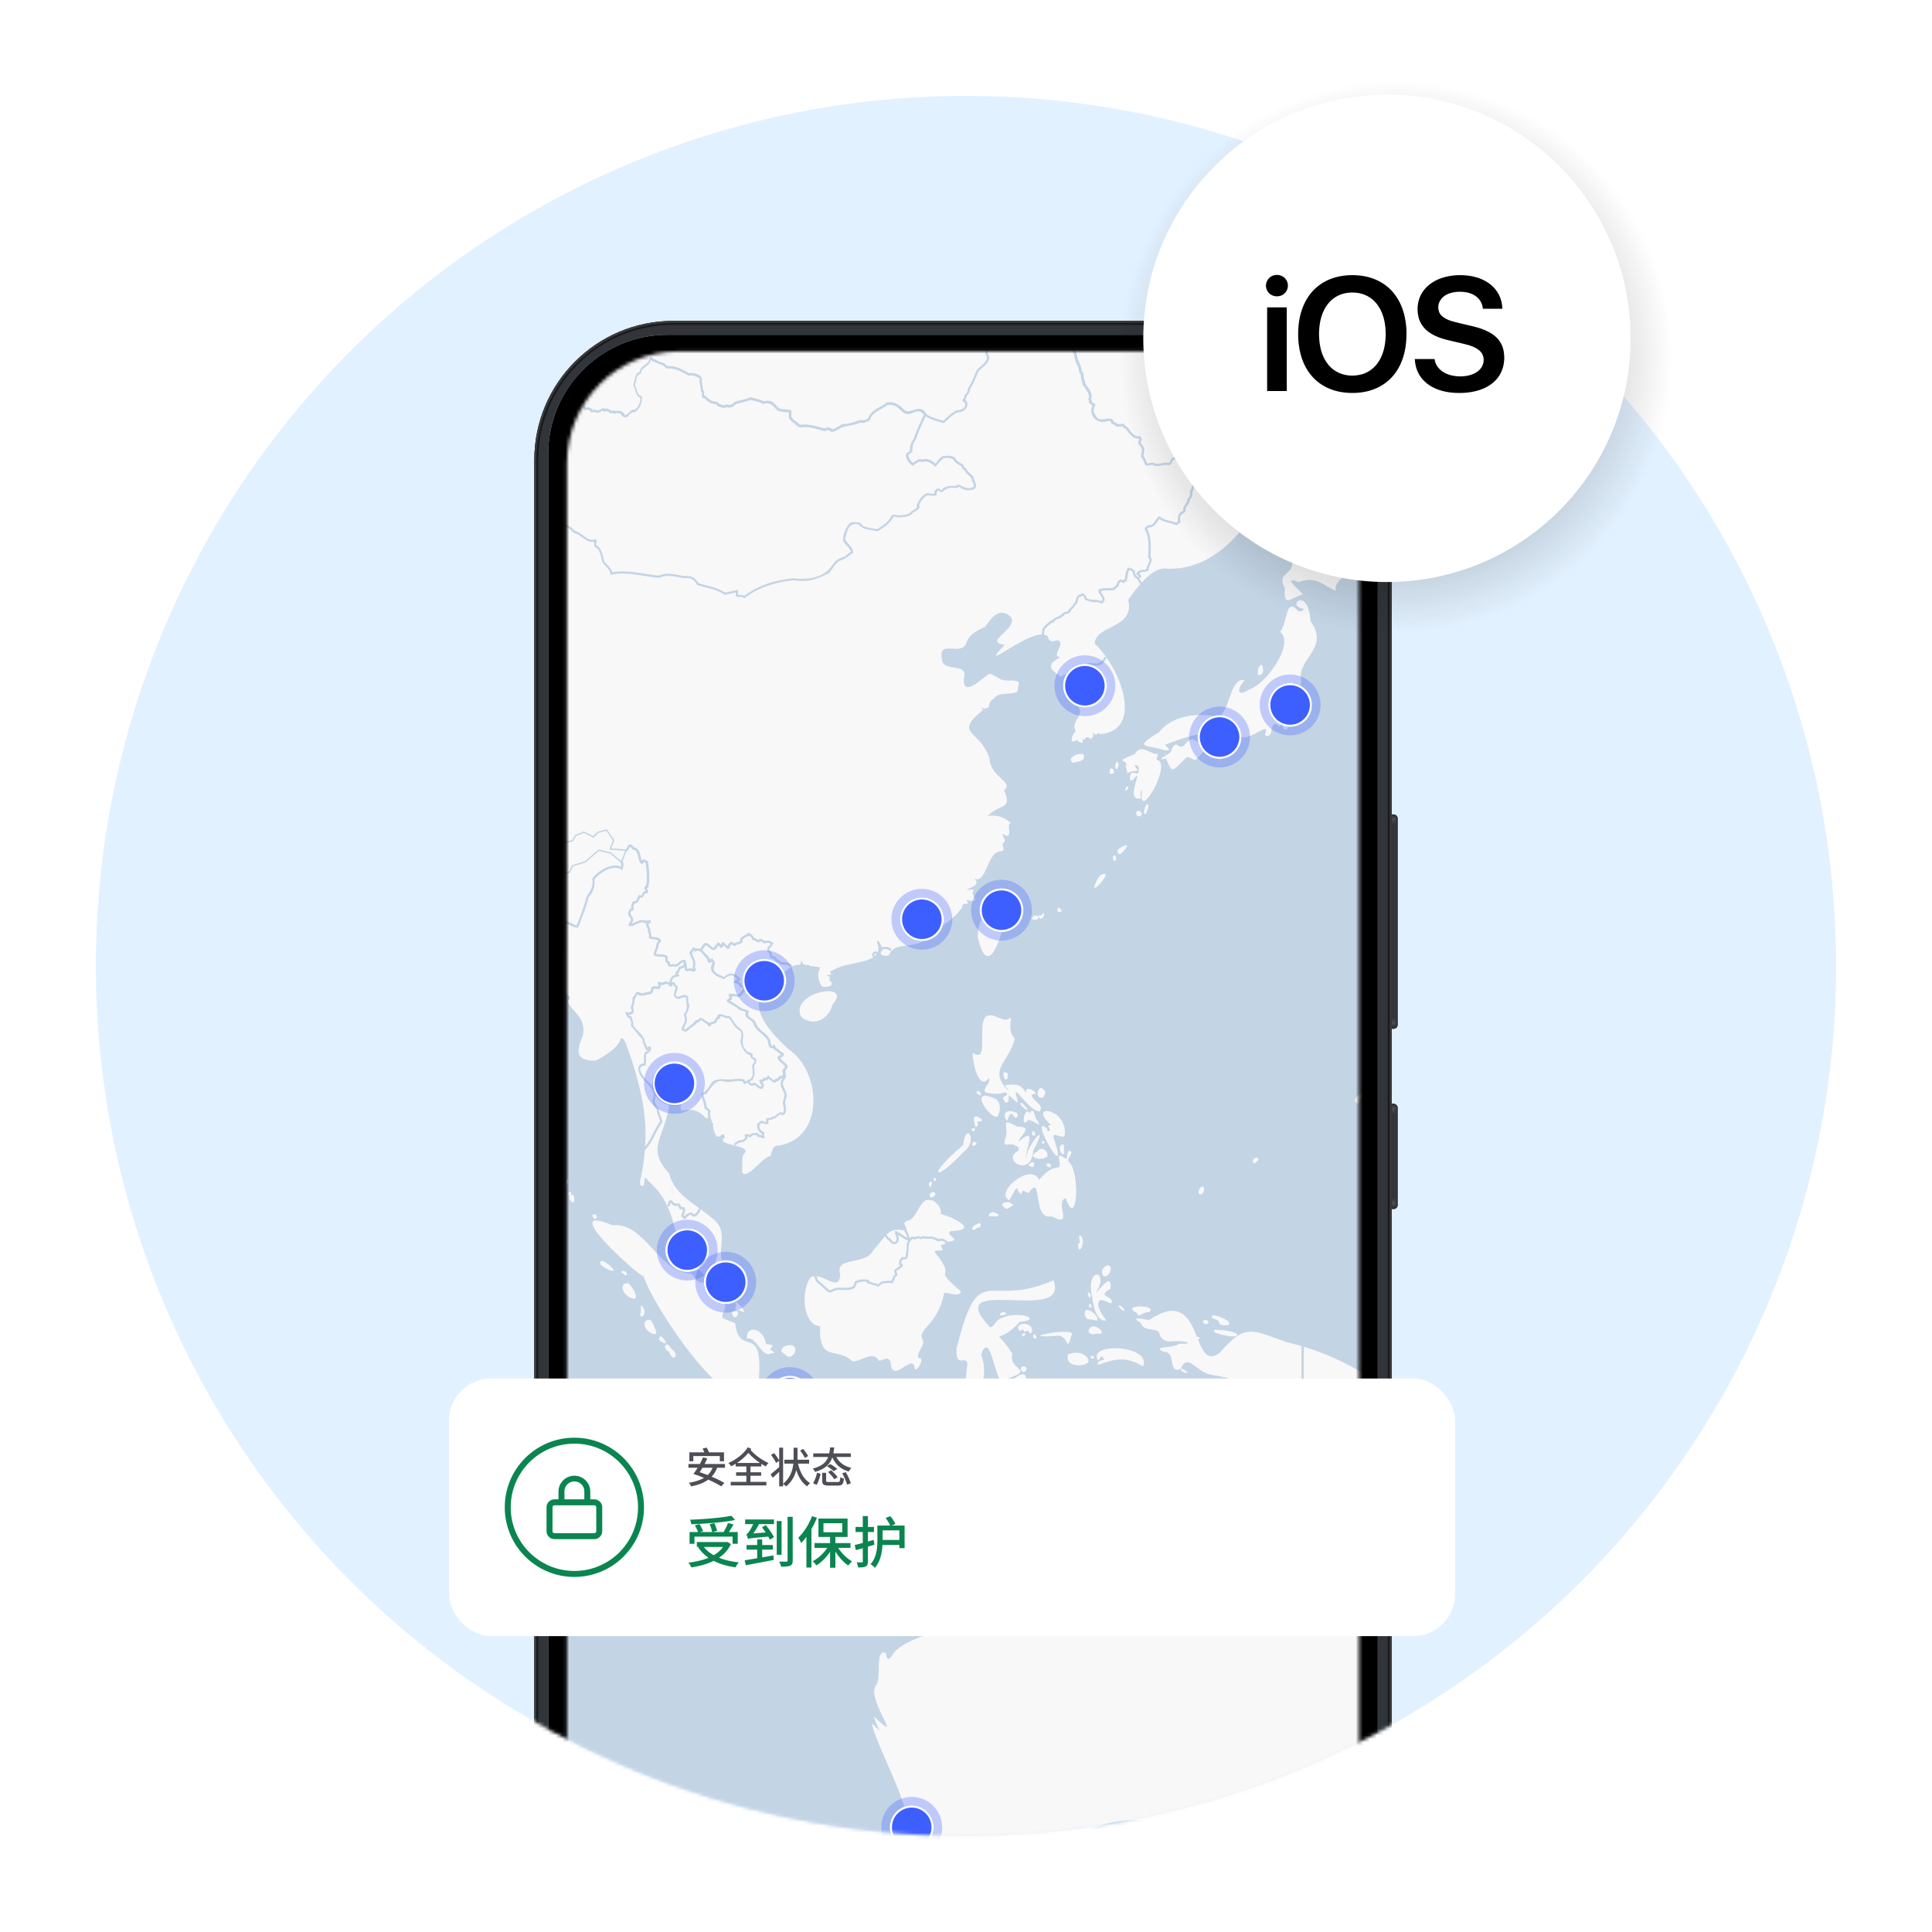 <svg xmlns="http://www.w3.org/2000/svg" width="555" height="555" fill="none" viewBox="0 0 555 555">
  <circle cx="277.499" cy="277.5" r="249.952" fill="#E2F1FF"/>
  <path fill="#31353A" d="M401.5 318.244c0-.63-.511-1.14-1.141-1.14h-1.71v30.214h1.71c.63 0 1.141-.511 1.141-1.14v-27.934Z"/>
  <path fill="#31353A" fill-rule="evenodd" d="M399.219 317.674h1.14a.57.57 0 0 1 .57.57v27.934a.57.57 0 0 1-.57.57h-1.14v-29.074Zm1.14-.57c.63 0 1.141.51 1.141 1.14v27.934c0 .629-.511 1.14-1.141 1.14h-1.71v-30.214h1.71Z" clip-rule="evenodd"/>
  <path fill="#31353A" d="M401.5 235.109c0-.63-.51-1.14-1.14-1.14h-1.711v61.572h1.711c.63 0 1.14-.51 1.14-1.14v-59.292Z"/>
  <path fill="#31353A" fill-rule="evenodd" d="M399.22 234.539h1.14a.57.57 0 0 1 .57.57v59.292a.57.57 0 0 1-.57.57h-1.14v-60.432Zm1.14-.57c.63 0 1.14.51 1.14 1.14v59.292c0 .63-.51 1.14-1.14 1.14h-1.711v-61.572h1.711Z" clip-rule="evenodd"/>
  <path fill="url(#a)" d="M400.93 317.674a.57.57 0 0 0-.57-.57h-1.14v2.85h1.71v-2.28Z"/>
  <path fill="url(#b)" d="M400.93 234.539a.57.57 0 0 0-.57-.57h-1.14v2.85h1.71v-2.28Z"/>
  <path fill="url(#c)" d="M400.93 346.433a.57.57 0 0 1-.57.57h-1.14v-2.851h1.71v2.281Z"/>
  <path fill="url(#d)" d="M400.93 294.656a.57.57 0 0 1-.57.571h-1.14v-2.851h1.71v2.28Z"/>
  <mask id="e" width="501" height="501" x="27" y="27" maskUnits="userSpaceOnUse" style="mask-type:alpha">
    <path fill="#E2F1FF" d="M527.45 277.5c0 138.045-111.907 249.952-249.951 249.952-138.045 0-249.952-111.907-249.952-249.952 0-138.044 111.907-249.951 249.952-249.951 138.044 0 249.951 111.907 249.951 249.951Z"/>
  </mask>
  <g mask="url(#e)">
    <path fill="#31353A" fill-rule="evenodd" d="M193.408 92.184c-22.041 0-39.908 17.867-39.908 39.908v427.015c0 22.04 17.867 39.908 39.908 39.908h166.473c22.041 0 39.908-17.868 39.908-39.908V132.092c0-22.041-17.867-39.908-39.908-39.908H193.408Zm-1.71 3.99c-18.892 0-34.207 15.315-34.207 34.207v430.436c0 18.892 15.315 34.207 34.207 34.207h169.894c18.891 0 34.206-15.315 34.206-34.207V130.381c0-18.892-15.315-34.207-34.206-34.207H191.698Z" clip-rule="evenodd"/>
    <path fill="#000" fill-opacity=".5" fill-rule="evenodd" d="M359.881 93.324H193.408c-21.411 0-38.768 17.357-38.768 38.768v427.015c0 21.411 17.357 38.767 38.768 38.767h166.473c21.411 0 38.768-17.357 38.768-38.767V132.092c0-21.411-17.357-38.768-38.768-38.768Zm-166.473-1.14c-22.041 0-39.908 17.867-39.908 39.908v427.015c0 22.04 17.867 39.908 39.908 39.908h166.473c22.041 0 39.908-17.868 39.908-39.908V132.092c0-22.041-17.867-39.908-39.908-39.908H193.408Z" clip-rule="evenodd"/>
    <path fill="#3A3A3C" fill-rule="evenodd" d="M359.881 92.754H193.408c-21.726 0-39.338 17.612-39.338 39.338v427.015c0 21.725 17.612 39.338 39.338 39.338h166.473c21.726 0 39.338-17.613 39.338-39.338V132.092c0-21.726-17.612-39.338-39.338-39.338Zm-166.473-.57c-22.041 0-39.908 17.867-39.908 39.908v427.015c0 22.04 17.867 39.908 39.908 39.908h166.473c22.041 0 39.908-17.868 39.908-39.908V132.092c0-22.041-17.867-39.908-39.908-39.908H193.408Z" clip-rule="evenodd"/>
    <g filter="url(#f)">
      <path fill="#000" fill-rule="evenodd" d="M191.695 96.175c-18.892 0-34.207 15.315-34.207 34.207v430.435c0 18.892 15.315 34.207 34.207 34.207h169.894c18.892 0 34.207-15.315 34.207-34.207V130.382c0-18.892-15.315-34.207-34.207-34.207H191.695Zm1.14 8.552c-15.113 0-27.365 12.251-27.365 27.365v426.445c0 15.113 12.252 27.365 27.365 27.365h167.614c15.113 0 27.365-12.251 27.365-27.365V132.092c0-15.114-12.252-27.365-27.365-27.365H192.835Z" clip-rule="evenodd"/>
    </g>
    <mask id="g" width="229" height="490" x="162" y="100" maskUnits="userSpaceOnUse" style="mask-type:alpha">
      <path fill="#F6F6F6" d="M162.887 133.022c0-17.722 14.366-32.087 32.087-32.087h163.353c17.721 0 32.087 14.365 32.087 32.087v424.425c0 17.721-14.366 32.087-32.087 32.087H194.974c-17.721 0-32.087-14.366-32.087-32.087V133.022Z"/>
    </mask>
    <g mask="url(#g)">
      <path fill="#C3D4E5" d="M-1089-451.058H711v1265.8h-1800z"/>
      <path fill="#F8F8F8" d="M193.496 343.114c.131-.209-.603-2.359-.996-1.835-.132.577.733 1.835.996 1.835Zm77.938 69.707c-.498-.236-1.074-.498-1.258-.996-1.206 1.232 2.255 2.648 1.258.996Zm83.837 24.669c-2.229-3.224-4.588 4.352.131 2.15.891-1.049-1.232-.367-.131-2.15Zm-30.305-8.965c2.779 1.311 10.041-2.071 4.64-2.805-3.093.76-5.033-.996-4.64 2.805Z"/>
      <path fill="#F8F8F8" d="M428.648 503.605c.341-1.101 1.022-2.726-.524-1.835-2.648-3.198 1.258-11.115-.682-13.317.157 7.759-6.265-3.251-8.363-5.401-3.355-1.022-.996-4.037-2.7-5.898-1.678 1.363-3.172-3.12-3.801-.918.157.341.839 1.835-.105.97-2.281-11.666-10.827-11.639-15.205-17.931-2.805-4.588-2.176-18.325-9.647-19.688-4.168 1.888-1.652-7.026-4.299-8.73-7.603-20.159-5.479 14.314-10.12 21.681-2.359 8.336-13.868-5.139-18.77-5.82-9.228-6.187-3.539-2.674-2.936-11.22 1.835-.97 2.674 1.179 2.7-1.836 2.307-2.936 1.914-2.333-.288-4.168-1.861-1.153-1.127 3.749-2.176 1.311-.393-.944-1.285-.288-.55-1.337-4.038 1.573-11.771-1.756-17.014-3.696-4.326.76 3.093 1.258 2.018 3.722-3.88 1.678-10.617-.21-11.246 6.318-1.521 1.154-4.142 4.299-2.307 5.61 1.756 2.281-4.64.21-5.636.525-3.461-4.195-5.243-5.191-8.363-3.566-2.569-.97-.839 1.704-2.202 2.307-.734-2.281-3.749.76-2.989 2.097-2.569 1.285-3.88 2.648-3.591 6.056-8.31-.891-.865 2.674-3.565 3.565-9.438-9.568-2.491 14.786-19.269 13.344-4.771 2.674-15.808 4.063-20.264 9.018-2.098 3.67-2.098.524-2.334-.026-3.408-.891-.812 7.707-3.014 9.7-2.15 4.535 8.86 17.38-.42 8.598 1.337 4.3 3.067 5.532-.524 1.966 1.337 8.049 16.62 31.721 8.52 38.091-3.723 3.592 1.258 3.906 3.382 6.659 10.669 5.794 18.744-8.572 30.095-4.561 11.404-4.378 26.897-16.831 41.316-10.565 3.145.917 8.52 1.363 9.175 3.224-1.154 4.378 8.048 6.947 4.876 11.063 4.404 5.243 3.093-2.779 9.569-5.977 4.876-11.037 1.153 7.917-1.731 7.865-.524 5.846 5.296-3.33 5.506-3.251 3.198 3.093-2.124 8.074 1.599 6.973 1.101-.052 3.513-2.097 3.093-.97-3.434.498 1.075 3.146 1.888 4.745.996 2.963-1.128 4.719 1.992 7.21 5.846 4.876 14.576 9.306 20.133 2.7 3.749-2.831-1.861 3.119 2.832 2.464 5.951 6.423 5.82-1.311 12.478-3.985 12.898 1.154 5.532-7.891 11.168-14.602 3.696-11.613 15.834-25.56 12.243-38.51l.052.026Zm-43.36-91.99c10.04-9.254 12.898 9.857 23.331 8.992 4.352 3.041 13.239.865 4.535-1.206-1.704-.917 2.281-1.075-.393-1.73-3.696.079-1.756-1.337-2.726-2.464-1.363 1.022-14.681-10.539-6.108-10.749-8.075-8.677-20.684-15.755-34.028-18.822-9.909-3.277-11.849-5.977-19.478 2.936-8.572 6.501-4.194-20.238-20.291-9.385-1.31-.131-6.003-1.285-2.464.839.839 2.018 2.386 1.677 4.142 2.071 2.176.209.21 3.041 4.509 3.277 3.513-.498 7.839.76 2.438.629-2.071 1.546-7.838.498-4.64 2.307 3.985-.289 1.206 6.606 5.086 4.928 1.94-4.823 4.561.97 8.546 1.652 28.889 4.404 3.303 19.452 14.366 17.617 6.528-4.142 13.868 9.542 23.07 1.73.524-2.15-3.618-1.757.105-2.622Zm-80.115-.576c-.55.262-1.101.891-.445 1.205.76.289 1.52-1.494.445-1.205Zm.577-.708c.052 1.127 2.359-.236 3.277.262 5.269-2.124-2.333-3.329-3.277-.262Zm-25.534 9.779c6.239 3.198 2.438-3.697-.262-3.67-6.763.602-4.116 1.494.262 3.67Zm-5.426-32.744c-.315 6.134 2.726 1.573 3.119 4.535-2.464 14.497 7.734 7.603 3.933-2.831 3.198-8.599 4.063 13.422 7.864 6.842 7.734-2.647-.157-2.254 1.128-6.999-5.637-8.835-4.955-1.442 2.176-9.228 6.606-.341.131-3.487-5.322-1.022-1.835.576-2.045 2.674-3.33 2.569-14.654-15.73 23.437-.498 18.246-13.449-19.347 8.546-21.155-6.763-27.814 19.583Z"/>
      <path fill="#F8F8F8" d="M296.601 421.08c3.88 1.075 6.711-4.378 10.014-5.348 20.081-6.554-13.946-4.116-10.014 5.348Zm-19.898-92.174c-10.827 9.149-8.415 11.168.341 1.757 3.959-3.041.42-8.756-.341-1.757Zm2.727-26.504c-.131 2.674 1.73 11.142 4.64 7.314 1.127 1.285-3.618 4.195.446 4.352 6.134.813 1.966-2.386 7.681 2.648.629-.577-1.914-5.06.944-1.861 1.599 1.704 3.329 4.115 5.531 4.482 1.206-1.756-1.153-2.752-1.861-3.879-1.285-1.285.708-1.102.786-1.469-.839-1.048-3.093-2.018-2.91-.078-1.258-2.071-1.835-2.622-5.689-2.228-.812.419 1.154 1.337.394 1.415-5.532-6.134.393-7.76 2.149-14.733-2.411-2.412-.629-5.453-1.284-6.056-2.124 2.15-4.509-1.992-7.183-.183-2.333 2.884 1.101 13.606-3.618 10.276h-.026Zm-47.057 65.25c-2.491 4.876-1.18 13.186 3.198 13.291-.367 10.88 4.876 5.689 9.359 10.198 2.831-.184 5.741-3.198 7.55-.288 1.154.078 2.464-1.469 3.356.314.314 6.842 5.82-1.992 6.816 1.232-.053 3.251 3.67-2.779 1.179-2.254-.629-1.888 1.862-3.33 1.285-5.191-1.992-3.067 4.326-4.063 6.108-13.501 1.337-.341 4.3 1.416 4.798-.498-9.15-7.786-.394-2.569-7.419-11.115-.577-1.416 3.539.367 1.73-1.704-.419-.734 1.258-.446 1.678-1.39 5.269-.472-1.075-1.913 1.127-3.093 9.149-.236-.708-4.483-2.962-4.929.76-1.599-1.94-4.404-3.041-3.906-2.727-1.206-3.775 5.794-6.58 5.873-2.124 1.048 1.232 2.175-1.023 2.726-4.561-.865-4.902 1.73-8.651 5.689-2.254 4.666-11.168 1.546-9.516 7.025-.131 6.135-6.973-2.569-8.94 1.521h-.052Zm-14.418 28.994c1.468-17.276-5.61-6.292-6.764-16.542-4.483-1.809-4.037-1.022-3.119-3.827 1.048-2.019-1.18-2.963-2.465-4.876-.681-1.835-3.277-.577-2.962-2.832-4.562-.288-1.599-2.542-5.663-2.909-8.048-1.337-12.137-14.602-21.051-13.685-16.148-6.79 6.554 13.711 8.992 14.759 2.831 9.097 29.126 48.342 33.032 29.886v.026Z"/>
      <path fill="#F8F8F8" fill-rule="evenodd" d="M275.104 411.904c-6.37-2.464-7.34 2.386-10.04-.393-5.61 1.258-1.416 5.322.524 2.464 0 3.592 15.257 0 9.516-2.071Zm-3.749 1.678c-.812.184-1.808-.996-1.179-1.756 0 .707 2.333 1.048 1.179 1.756Z" clip-rule="evenodd"/>
      <path fill="#F8F8F8" d="M302.054 349.38c6.737 3.618.655-4.037 4.115-5.19 3.173 9.49 4.378-7.419.787-10.565-.708-.813 2.097-2.858.131-3.041-1.101.996.131 3.172-1.625 1.835-2.91-1.783.288 3.041-1.731 2.989-1.861.131-3.539 1.573-5.269 3.539-2.228-5.243-13.029 3.67-8.52 5.846 3.172-5.794 1.468-2.753 3.434-1.783.656-1.835.603-.603 2.071-.288 4.3-6.213.813 7.917 6.633 6.685l-.026-.027Zm-122.505 15.861c-.918-.42-1.599.183-.446.655.918 1.18 1.442-.157.446-.655Zm136.923 45.981c-.629-.078-1.651-.471-1.835.105.158.839 2.333.944 1.835-.105Zm-16.882 1.363c8.336-.786.471-1.677-2.622-1.232-3.12 1.573-3.592-2.333-5.165.892-2.909 2.385-8.388-2.465-11.901.078-3.067 5.82 17.774.21 19.714.289l-.026-.027Zm-23.044-1.389c-.341-.498-.996.183-.76.629.288.42 1.258-.183.76-.629Zm1.914 2.071c.682-1.285-1.468-1.494-1.101.603.577.944.682-.393 1.101-.603Zm14.313 9.595c-1.022 2.123 3.802.183 2.57-1.154-.787-.445-1.521 1.259-2.57 1.154Zm-5.243-.656c.603.708 2.334 0 1.809-.917-.576-.315-1.835.367-1.809.917Zm30.305-15.414c.472.603 1.442.55 1.233-.262-.21-.551-1.285-.21-1.233.262Zm5.532 4.195c.76.235 1.075-.892.655-1.364-1.389-.707-2.018.682-.655 1.364Z"/>
      <path fill="#F8F8F8" d="M295.709 420.136c-.891-1.023-1.31 2.045-.314.944.131-.158.786-.394.314-.944Zm17.801-11.902c-.734-.367-.839.393-.76 1.127.419.315 1.31-.708.76-1.127Zm-102.896-31.538c-.603.21-.288.918 0 1.442 1.259 1.206 2.36-2.307 0-1.442Zm1.39-6.763c-3.225-1.153-3.88 2.465-1.494 1.573-.158-.891 3.539 1.364 1.494-1.573Z"/>
      <path fill="#F8F8F8" d="M212.528 376.434c3.801 2.202-2.569-4.535-.996-1.546-.315.943-.813 1.704.996 1.546Zm9.018 10.775c1.259-1.075-.944-.891-1.546-1.18-.394-4.063-5.584-5.977-5.453-1.442 2.621-1.048 4.378 5.82 6.973 4.169 2.569 0-1.18-.944 0-1.547h.026Zm-15.047-17.014c-.656.184-.813.551-.236.813 1.31.551 1.048-.734.236-.813Zm1.966 1.914c1.022 0-.839-1.809-.63-.446-.026.183.525.367.63.446Z"/>
      <path fill="#F8F8F8" d="M206.656 371.165c-.734 0-.393.891-.053 1.285.787.052.708-.839.053-1.285Zm17.879 17.172c.891.445 2.018 2.674 3.67.472 1.599-3.828-4.431-2.438-3.67-.472Zm113.381 11.508c-1.074.656-3.355.105-.786 2.019 1.363.341 2.359-5.663.786-2.019Zm-4.456 7.497c.157-3.722-5.191 2.569-5.348 4.981 2.254-.55 3.958-3.172 5.348-4.981Zm10.04-5.898c-3.303 3.566 1.127 6.344 2.464 2.465 1.468-1.075-2.28-8.835-2.464-2.465Zm-150.633-13.947c-1.364-2.831-2.989-.157-.656.839 1.18 3.355 3.225.786.656-.839Zm8.074 11.719c.419.996 2.071.787 1.232-.236-.367-.446-1.809-.681-1.232.236Zm-9.726-13.737c-.472-.97-1.73-2.595-1.887-.681.183.445 2.175 1.599 1.887.681Zm-6.239-9.411c-1.075-2.228-.892-.472-.839.708-1.023 2.516 1.782 1.311.839-.708Zm.55 3.355c-1.94 2.307 4.116 5.742 2.805 2.543-.734-1.101-.97-3.749-2.805-2.543Zm-14.077-29.991c-.289-1.074-2.019-.602-.892.499.367.393.996.104.892-.499Zm3.46 13.894c-1.022-.865-2.988-1.913-2.385-.078 1.101 1.232 6.055 3.408 2.385.078Zm-10.408-20.132c-1.677-.158-.734 2.018-.078 2.28.813.053.655-1.861.078-2.28Zm17.172 26.792c-1.337-1.599-.996-1.547-2.465-1.101-2.202 2.779 6.24 7.235 2.465 1.101Zm-19.688-29.964c.131.078.131.105 0 .183 1.153 1.678 1.048-1.415 0-.183Z"/>
      <path fill="#F8F8F8" d="M163.767 342.565c-.367-.315-.734.655-.183.786 1.153-.446.026-1.416.183-.786Zm-.812-3.802c-.787.157-.079 1.992.34.865-.209-.289.158-.865-.34-.865Zm87.271 73.377c9.752 4.588 4.404.918 6.029.157 2.596 0 1.704 3.461 2.963 2.019.655-1.337 1.153.603 1.809-.079 1.494-4.718-3.199-1.992-5.139-3.67-.209-3.591-6.999.577-7.471-2.674 6.475-.629 7.262-3.749-.42-1.887-3.014.367-8.179-4.195-9.463-1.206-6.607 4.483-15.965-8.599-21.838-1.494-7.55 4.037 25.22 9.725 33.556 8.86l-.026-.026Zm59.404-54.816c.262 4.535 2.779-1.888.498-2.438-.498.891.682 2.307-.498 2.438Zm-6.396 26.451c3.748-.944 3.119 5.479 4.482 0 2.701-3.093-17.407.891-4.482 0Z"/>
      <path fill="#F8F8F8" d="M297.151 384.535c.472.105.787-.209.446-.734-.708-1.31-1.18.184-.446.734Zm-1.677-2.15c.838 2.019 2.123-1.625-.839-2.018-1.023-.446-3.172.576-1.678 1.94.341.367.76-1.023 1.101-.132.262 1.049.996-.393 1.416.21Zm-4.51 16.778c1.652 2.517 4.588.079 2.832-2.255.314-.707 1.573.498.734-1.782-1.049-1.626-6.475 3.041-3.592 4.037h.026Zm3.854-5.767c.262-.839-.629-.865-1.127-.865-1.284.865.734 2.569 1.127.865Zm-.786-9.49c.393-.184.865-.892.131-.97-.682.209-.813.865-.131.97Z"/>
      <path fill="#F8F8F8" d="M289.732 398.14c-.288-1.31-1.468-.97-1.546.263.472 1.494 1.835 1.625 1.546-.263Zm-2.516-20.447c.419.551 2.936-.472 1.442-.576-.289-.499-1.39-.001-1.442.576Zm-4.903 22.807c-.629.786-.838 3.224.315 3.513.288-.944.97-2.831-.315-3.513Zm108.637-84.937c1.206-2.648-2.936-.105-1.285 1.284.892.524.708-.97 1.285-1.284Zm-29.964 18.14c1.809-1.363-1.52-1.677-.996.21.236.603.786 0 .996-.21Zm-11.98 49.128c8.362 2.779 8.887-.655 0-.839-.394 0-.236.734 0 .839Zm-.473-3.985c2.674.367.603 1.914 3.566 1.887 4.456-.498-6.213-4.745-3.566-1.887Zm-4.876 5.898c.158.158.577.105.682 0 .839-1.205-1.154-.629-.682 0Zm-24.59-20.605c-.576-1.651-2.7.236-2.49 1.337.236 2.674 2.884.289 2.49-1.337Zm-5.793 17.172c-1.494 1.546.367 2.307 1.73 1.782 3.644.682-.131-3.119-1.73-1.782Zm15.1 11.22c2.569-6.266-16.411-7.026-12.872-1.626 1.075-1.546.655-1.703 1.861-.314-.655-.053-2.647.629-1.887 1.468 4.535-1.52 7.55-2.7 12.898.446v.026Zm-14.052-2.595c-.236-.263-.655-.813-.943-.289-.42.918 1.284.682.943.289Zm31.59-9.753c.891.656 1.783-.367.865-.839-.603-.708-1.809.42-.865.839Zm-1.258-37.12c1.101.288 1.547-1.626 1.022-2.176-.97-.262-1.94 1.756-1.022 2.176Zm-21.733 33.03c-.341-.707-2.569-1.992-1.049-.183.289.367 1.206 1.206 1.049.183Zm3.801 1.154c-.104 1.626 2.333-.76 3.33-.235 2.988-2.255-8.835-2.438-3.33.235Z"/>
      <path fill="#F8F8F8" d="M313.51 371.375c.498 2.438.865 8.284 4.299 7.97-.839-1.127-3.382-4.509-1.809-5.873 1.049-.131 2.255.761 3.225.918 1.075-2.359-4.588-1.573-.236-4.168.603-5.532-3.854 1.363-4.142 1.048 3.906-6.055-2.438-7.655-1.337.105Z"/>
      <path fill="#F8F8F8" d="M312.54 371.952c.183.315.183.787.445.787 1.285-.656-.891-2.386-.445-.787Zm26.687 21.287c-.419.734 2.831 1.861 1.599.655-.341 0-1.284-.97-1.599-.655Zm-32.323-4.247c-2.071 5.112 10.512 3.46 3.853-.157-1.206-.446-3.119-.131-3.853.157Z"/>
      <path fill="#F8F8F8" fill-rule="evenodd" d="M311.648 377.64c.525 2.019 1.206.97 3.33 1.757 1.599-1.023-3.932-5.191-3.33-1.757Z" clip-rule="evenodd"/>
      <path fill="#F8F8F8" d="M312.881 375.307c0 .157.078.288.078.288 1.521.367-.236-2.359-.078-.288Zm-14.917-44.513c-3.408 1.756 1.416 2.936 2.91 1.363.393-1.573-1.809-3.067-2.91-1.363Zm-16.201-9.465c-2.543-1.73-2.176.498-1.521 2.412.682-.131.997-1.206.315-1.547.682.105 2.255-.078 1.206-.865Zm17.958 6.397c-.262-.183-.866 1.233-.079.761.498 0 .577-.629.079-.761Zm.969 6.659c-.341.629.551.891.97 1.049.682-.656-.341-1.757-.97-1.049Zm-15.178-18.927c-7.708-3.356-.839 6.528 1.127 5.217.865-1.914.996-4.378-1.127-5.217Zm7.576 1.547c-.105.629 3.093 3.093 1.704 1.048-.603-.236-1.101-1.782-1.704-1.048Zm2.805 17.223c-1.468.472 1.704 2.018 1.101-.079-.341-.603-.708-.183-1.101.079Zm.734-8.075c1.258.183.708-.393.42-1.232-.787 0-.603.734-.42 1.232Zm-16.883 1.809c-.472.367-.576.655-.314 1.206 1.075-.079 1.651-.97.314-1.206Zm1.6 24.774c1.704-2.464-1.993-1.023-2.098.262.472 1.049 1.468-.813 2.098-.262Zm7.602-37.934c-2.123.131.839 3.906.839.55 0-3.355-.472-.629-.839-.55Zm-4.116 34.578c1.573.341 3.303-.288.761-1.075-1.075-.603-2.517 1.442-.761 1.075Zm3.015-3.381c1.153 1.992 1.416 1.258 3.198.236-.707-1.128-2.516-1.154-3.198-.236Z"/>
      <path fill="#F8F8F8" d="M281.343 313.596c-1.232-.629-.97.682.131.997.551.472.289-.892-.131-.997Zm10.959 10.093c-5.401-3.015-2.307-.157-3.461 3.198-1.127 3.566 1.311.839 2.989 2.334.76-.027 1.153 1.205.498 1.468-4.64 2.674 3.985 7.733 4.483-.132 5.112-9.647-2.019-1.389-2.124 2.412-.262-2.595 3.592-9.988-1.966-5.059-.315-1.18 4.666-4.352-.419-4.247v.026Zm3.565-3.932c-1.809-2.281-2.491 4.693-.76 2.202 1.284-1.127 5.242 3.565 2.411-.839-.419-1.573-.839-2.988-1.651-1.363Zm-4.169-.184c-2.044-.996-4.115-.078-2.464 2.438.525-.367.734-3.303 1.992-1.389.918 1.442 1.705-.944.472-1.075v.026Z"/>
      <path fill="#F8F8F8" d="M301.818 323.086c.131.603-1.285-.393-.341 1.101.445.839-.996 1.101-.577.131-5.925-5.217 6.344 16.699 2.071 3.408-1.153-3.119.813-.97 2.805-1.232 1.573-7.996-11.037-9.962-3.958-3.382v-.026Zm-2.202-7.76c.471-.813 1.206-1.783.052-2.359-.996-1.966-3.041 2.726-.052 2.359Zm-10.958-5.4c.786.944.943-1.127.786-1.599-1.285-.944-1.599.315-.786 1.599Zm-21.523 30.986c.498.393.55-1.153.498-1.494-.891 0-1.022.944-.498 1.494Zm1.206-1.625c.655 0 .76-.917.052-.891-.314 0-.183.682-.052.891Zm-1.101 3.591c-.499 1.442.288 1.285 1.206.682.812-.944-.499-1.599-1.206-.682Zm11.98-18.114c.892.944 1.232-1.285.236-.577-.629.105-.341.289-.236.577Z"/>
      <path fill="#F8F8F8" d="M305.121 328.801c-1.521.446-.053 3.696.603 2.569-.262-.629.314-3.041-.603-2.569Zm-65.958-40.267c6.161-6.895-12.584-3.618-8.992 3.618 3.723 2.962 7.97.55 8.992-3.618Zm80.717-41.368c.341.315.996 0 .708-.734-.288-1.625-1.285-.262-.708.734Zm1.023-28.338c-.918.577-.551 3.356.314 1.468.289-.393 0-1.442-.314-1.468Zm-2.072 2.097c-.288 1.546.367 1.756 1.18 1.048.21-.97-.813-1.52-1.18-1.048Zm7.446 2.149c1.94-.865-.42-1.101-1.285-.996-.943 2.019-.288 3.067 1.285.996Zm20.5-9.961c1.101-3.958-1.704 1.652-3.801-.708-2.595-.236-2.517 3.461-4.798 1.573-1.389-.629-1.468 2.176-2.542 2.595-1.075.682-3.54 2.019-.682 1.364 2.123 4.928 1.678 3.381 6.082-.472 3.303.655 1.022 2.254 4.719-1.599.576-1.232-1.023-1.967.996-2.753h.026Zm-20.343 20.212c-.393 1.73 2.254 1.389 1.363 0-.55-.499-.917-.63-1.363 0Zm-5.4 11.22c.209 2.307 2.438-.917 2.805-1.52-.053-.839-3.33 1.101-2.805 1.52Zm8.625-13.553c-.551-.289-1.704 3.434-.446 2.805.183-.551 1.153-2.57.446-2.805Zm-5.978-4.012c.236-.262.734-.812.315-1.101-.629-.131-1.285 1.835-.315 1.101Zm45.405-57.988c-.288 5.872 1.547 2.596 5.244 1.809-.944-1.206-6.397-5.689-1.232-3.565 4.876-1.94 7.025.996 10.669 2.464-1.783-5.243 17.302-9.359 9.49-8.153-2.726-3.408.708-5.007-.21-6.501-5.059 7.812-12.531-6.161-16.07-7.131-1.73 3.539 2.15 17.224-5.767 13.475.498 3.696-4.666 3.172-2.097 7.576l-.027.026Zm-7.759 24.931c2.071.236 1.52-2.228 1.232-2.936-1.363.053-1.258 2.386-1.232 2.936Z"/>
      <path fill="#F8F8F8" d="M349.975 206.034c-4.194-1.232-12.767-1.179-17.04 4.326-8.022 4.797-3.146 3.487 1.495 5.138 2.674.341.891-.603.288-1.573 1.625-.524 12.269-5.085 13.737-2.097-.498.918-1.626 1.232-1.075 2.648 3.539 9.516 7.157-6.108 7.707-4.221 1.783 4.824 9.7-3.329 8.52-.026-.655 1.835 1.39 1.442 1.573.052.524-4.456 2.255-1.074 2.753-1.756-.813-2.438 2.595-3.723.288-.655 1.704 7.051 5.532-9.543 5.558-12.295-1.442-6.213 8.415-9.307 2.7-17.093-.682-10.538-7.314-4.299-1.992-3.618 0 .761-.97.682-1.442.761-3.854-4.457-3.015 2.988-5.296 5.872 4.221 3.382-3.906 14.838-8.546 16.385-4.299 2.831-3.775-.158-1.678-2.465-4.194-.97-4.194 8.992-7.55 10.617ZM379.337 87.07c1.887 2.175 2.228 7.366-.997 6.239-3.329 14.235 2.15 32.559-1.127 48.76 1.206 9.569 2.202-5.453 6.239-.341-.157 7.288 3.225.682.892-1.861-7.288-11.246-1.599-18.456 5.662-14.366-8.389-6.58-2.018-40.214-10.643-38.432h-.026Zm-98.492 181.856c3.146 14.995 8.285-3.409 8.494-9.936-3.88-2.438-8.467 4.692-8.494 9.936Zm23.857-7.708c-.682-.786-.944-.603-.944.472.157.708 2.045.105.944-.472Zm-6.476 2.019c-.996-.498-1.232-.262-1.782.498 0 .944 2.516.498 1.782-.498Z"/>
      <path fill="#F8F8F8" d="M299.144 262.975c-.341-.105-.839-.053-.787.341 1.049 2.306 2.543-2.648.787-.341Zm26.897-46.402c-5.558 2.412-3.33 1.232-1.966 3.382-1.521-1.625-.053 1.888-.236 2.333 1.546-1.573 4.22.236 1.992-2.412 4.221-.891-3.723 10.67 2.045 9.464-.577-.655.105-3.486.157-1.992-1.153 9.306 8.546-7.681 4.562-8.992-.97 0 .236-.891-.053-1.809-1.94.341-4.666-3.146-6.527 0l.026.026Zm-11.745 38.301c.341 1.022 3.775-3.172 3.304-3.828-1.809-.262-2.779 2.229-3.304 3.828Zm-2.988-38.065c-1.075-.891-5.27.97-3.094 2.333.918-.393 3.828-.21 3.094-2.333Z"/>
      <path fill="#F8F8F8" d="M591.577-20.912c-5.034-4.51-11.719-12.95-20.003-10.303.42 2.202 2.543 5.086.918 7.603-2.963-9.857-7.052-20.5-18.744-25.062-10.539-10.014-22.362-17.643-36.387-16.7-11.378-2.988-16.175-3.958-10.749 11.483-4.981 9.464-12.137-9.123-13.999-9.175-5.426 5.479-19.111-1.206-28.286 1.677-9.778.42-5.374-5.138-6.318-11.587-9.28-17.957-31.773 1.023-35.076-6.868-.42-5.165-10.041-7.105-13.422-10.067 10.093-2.228-.577-10.119-6.554-8.782-4.221.314-5.61 11.56-10.618 8.703-.865-3.617 1.757-.97 2.806-3.093-.079-2.438-1.259-3.932 1.232-2.674-2.229 7.393 4.561-.393 3.093-2.254-4.745-.997-13.737 3.303-9.7.21 20.947-3.409-10.46-5.689-17.145-9.229 3.907 11.194-6.789.944-7.025 10.618 9.385-.787-2.176.55 3.041 9.254-2.7 2.385-4.3-2.832-7.576-.944-2.386-1.258-7.813 1.573-3.041 2.07 1.808.709 2.7 1.233 2.569 2.518-13.79-11.614-15.913 6.553-23.515-8.39-4.3-.89-3.618 22.493-9.359 13.03-3.172.288-5.768-7.288-6.607-9.36-.734-.812-.183-1.022 1.311-1.677.76-.655-.55-2.831-.97-3.172-1.022 6.03-5.453-4.85-5.295-5.453 5.007 8.442 10.774-1.31 2.936-2.962 5.321-4.929-.629-3.303 1.835-8.782-5.846-6.161-7.55-8.232-11.771-4.352-1.232-2.15 1.232-2.674-3.408-2.045-15.546-12.741-6.213 12.007-13.134 7.707-1.783.184.446 4.221-3.749.892-9.28.97-16.594-2.333-13.658-9.385-7.288-1.809-18.456-4.509-24.17 2.516-.813-.97 1.494-4.011-.866-8.257-.157-.525-1.73-1.573-1.441-.472 2.752 6.737-7.917 3.303-5.951-.289-2.648-4.168.524 1.862-4.955-.655-1.599-.288-4.063 3.539-2.595 4.955 1.337.839 6.422-1.993 4.351.34-6.318 5.348-17.8 6.895-22.597 12.453 3.25-14.55 45.3-33.163 31.904-47.476 9.752 12.452.498-18.115.839-6.397-2.176-7.576-12.4-15.782-21.654-12.033-1.023 2.753-4.431 7.078-6.79 3.251 8.074-9.778-2.517-10.434-9.542-10.198 9.385-5.217 8.834-9.883-2.412-13.029-7.55 3.723-19.373 19.399-10.486 24.721-5.689 1.023-17.434-4.378-8.389 6.266 1.442 6.685-1.599-7.105-10.198 2.543-1.783-1.337-3.985 5.112-3.618.367-1.206-.787-3.172 2.647-2.962.524 3.46-6.344-11.063-1.652-13.134-2.071-3.696 5.977 5.348 1.206 2.543 4.037-11.692 2.858-25.298 9.7-28.942 14.366 3.329-.079.682 4.247-1.153 5.767-1.966-.865-2.779-2.411-4.509.761 1.205 1.442 6.475 3.119 5.531 5.321-3.696-2.778-6.449-.288-1.468 2.543 6.344 15.074-37.75-.786-26.163 20.081-2.543 7.813 6.265 12.138 11.194 15.992 2.359 2.779-.262 6.868-.682 10.145 3.172 4.955 2.386 10.827-1.363 13.37-1.861-3.828 5.505-10.984-2.228-11.509-2.124-4.43 7.707-7.366 2.648-10.905-10.434 1.756-8.389-6.397-15.703-8.992-5.532.734-6.895-4.431-8.914-1.547-3.12 3.277-2.385 5.61 1.678 5.899 3.146.026 1.416 6.37-3.356 1.18-8.86-2.517-2.516 10.38 3.854 9.961 6.03 7.891 1.626 2.858-3.565 1.39-15.546.629-.472-16.83-8.756-24.092 1.258 15.703-14.34 14.654-6.37 25.743 7.078 10.565-5.794 18.063 2.228 25.953 5.348-1.31 16.935-2.359 16.83 9.569-6.449 7.576 3.618 7.34 2.124 8.704-9.988.996-1.337-10.172-8.363-16.83-18.167-.053-1.809 22.073-18.22 28.18-1.127 5.9-6.423 1.757-10.617 2.02.55-1.102-1.416-5.951-2.884-3.251 2.674 6.213-5.584-4.326 2.49-1.101 8.81 9.778 13.004-14.21 16.123-19.95-10.04-10.224 1.573-29.519-7.183-38.956 5.27-8.232 5.82-19.164-2.621-21.89-2.805-26.583-14 22.283-20.868 28.155.76.708-1.573 3.382.787 3.356 5.688.917-3.408 13.658.314 16.41 6.685-5.374 13.554 27.317.865 8.625-9.149-8.231-24.747-10.197-32.979-17.118-3.775-7.55-7.314 3.46-2.254 4.954 4.037.97 4.378 5.48 6.816 9.202 1.73.55-.184 4.745-3.592 4.745-1.127-.026.76 4.43-1.232 4.142-5.19-1.022 2.438-11.692-6.632-6.449-6.056 6.082-8.337.367-16.516 7.393-1.704.944-6.554.052-2.49-.996.786-3.146-1.101-5.506 2.569-7.786-7.944-1.39-8.442 9.175-9.543 7.025-2.857-5.479-11.64 7.97-15.677 6.45.289 5.138-3.932-.499-4.587 7.602-3.434 13.842-20.868-7.445-4.798-6.711 1.39-1.888-2.988-8.992-6.816-9.202-6.606 1.285-11.167-3.513-4.692 3.198-.839 3.933 2.962 29.283-1.757 24.67-4.98-9.49-19.609 5.871-16.751 10.616.576 1.18 3.355 4.929 1.18 4.457C-78.516.742-86.25-14.7-89.684-7.647c-3.303 4.797 13.108 9.175 3.277 11.509-16.699-4.405-8.022-20.396-14.261-24.826-17.066-16.123 4.823-1.94 14.942.943 41.185-2.307-4.115-39.192-18.665-39.166-3.224 0-8.074-3.355-1.363-2.018 1.049-2.648-5.767-6.973-5.925-1.73-.576 1.232-3.958-1.468-5.112-1.023-16.017-6.501 9.805-1.415-.419-9.673-3.067-1.652-7.236-9.385-9.516.55 1.389-5.426-2.936-14.55-5.873-1.075-1.31 3.015-1.887 1.652-1.441-.97 1.808-13.946-7.498 11.378-7.341 6.24-.341-4.562 9.176-14.235.944-10.906-.498.682 1.416 1.757-.393 1.154-2.019-3.303-4.745.367-3.513 2.779-.288.419-.813 1.153-1.075 1.127-2.307-3.172-1.442 1.756-3.277 1.756-1.599.42-1.206 2.15-.314 2.989-.158 7.707-.866-1.023-2.622-1.626-3.408.892-3.146 1.967-5.531 1.678-2.805.289 3.906 4.43 1.206 4.64-1.547-2.333-2.203-1.048-3.697-.288-3.041-.55-1.075 3.932-2.49 5.584-.341-1.652.97-9.857-1.94-3.801-4.247-1.206 2.91-2.15-2.832-3.251-.052-6.816-2.097 4.168-4.587 4.824-2.045 1.703 1.73 2.228 2.228 3.88-1.18.733-2.962-2.412-4.221-2.57-2.621-.76-4.246 2.963-3.801 4.929-1.599 3.775 1.154 1.494 2.831.183 1.337.315 1.495-.603 1.678-1.363.603-1.075.472 2.202-1.075 2.124-.498 5.347-11.587 7.392-1.415 8.31-4.378 1.232-6.187-1.678-5.034 3.906-.471 2.674-.367-2.438-1.572-1.232-3.697 2.097-2.307 1.573-1.967 3.355-2.962-2.621-5.138 5.951-.812 2.255-.813.865-.184 2.753.943 2.753.577.052.21.786-.183.498-2.569-2.78-3.932-.472-4.535 2.359.498.157 5.767-.131 3.093.577-5.531-.813-10.722 7.104-8.677 11.115 7.471-1.258-.158.21-1.888 1.232 1.757.184-7.052 13.082.079 8.992-6.135 2.255-8.835 8.153-14.078 14.838-1.075 1.573 1.626 2.884-1.835 2.517-2.228-1.862-4.902.97-2.752 2.333-2.989 3.303-5.689.445-8.127 6.37 7.655.63-2.596-.603-3.382 2.858-7.655 2.752-2.176 4.98 1.914 5.688-9.936-4.535-7.419 8.416-3.094 6.292 1.363.918-2.569.393-3.041.76.21 2.176-.891 6.502.131 7.97 2.412-.656-.97 3.015.315 4.902.419-.472 7.917-10.145 6.344-6.764-3.382 1.626-10.696 15.336-3.46 9.517 1.232-.55-.079 2.123.655 2.621-5.898.682 2.438 9.202 7 8.494 4.142.682 7.445-8.18 11.744-8.468 1.783-.367 1.285-5.557 2.255-3.486 3.827 6.58 4.194 16.725 9.49 23.174.969.42.393 1.285-.315 1.285-.996.472 1.075 2.044-.996 1.258 1.206 3.33 2.674 4.85 1.782 7.026 9.123 3.854 3.225-7.34 13.606-5.82 6.344-17.695-.367-14.55 13.291-29.519 1.101-7.602-10.774-7.314-7.55-17.328 2.334-2.123-.681-8.048 2.202-8.074 2.15-.84.499-3.198 1.678-3.12 3.251-1.127.262-3.513 4.011-4.378 9.149-5.925 10.932-12.164 11.378-21.549 2.857-1.18 2.779-5.033 4.142-4.98 2.412.34 6.894-.997 9.647 1.415 3.565.262 4.168 8.467-.786 8.94-3.146 6.684-8.652 14.05-13.344 16.358-2.228 5.138-1.363 10.171 0 15.624 0 2.464-2.202 8.94.524 9.778 6.266.394 1.757 5.322 5.007 4.43.944-.68 2.438-.445 1.337.787-1.415 2.648 10.329-3.46 12.033-2.779 2.648-1.992 11.063-3.355 12.557-2.674-.576 2.412 3.172 3.54 5.453 3.54 3.828 3.8-.393.89-2.962 1.337-1.704 2.83-1.521 1.048-2.779 1.415-1.809 2.176-1.835-1.678-2.438 3.146-6.58-1.809-28.26-1.206-17.407 10.591.917.21 2.176-2.28 2.071-.157-3.12 22.335-6.37 2.333-9.542 4.85-12.505 3.984-.682 19.504-10.906 22.964-.052 5.348-3.644 4.771-5.846 2.045-6.266-6.685-16.358 9.018-22.886 2.989-.341-1.678 1.232-.053 1.415-.892.105-9.542-13.474 8.835-12.006-.393-2.097.472-6.895-3.382-4.771-3.985.393-1.52-2.386-2.412-1.39-5.217 2.989-3.04 2.438-5.112 5.243-6.03.63-3.8-3.696-.864-2.307-5.74-.131-.918 3.251-8.651-.891-5.165-2.49 3.487-4.824 3.146-7.786 5.217-1.966 5.427 2.255.996 3.434 0 .472.393-1.101 1.652-1.468 2.15-.419 2.464-2.412-.053-3.146 1.18-1.704 5.216 3.094 9.516 1.626 13.16.708-2.229-1.73-.394-1.101 1.153.314.131 1.52-1.022 1.887.026 1.599 2.832 1.049 1.6-.367 3.094 3.12 2.228.865 2.254-.524 4.902-4.273.026-13.606 3.33-16.201 5.663-2.333 6.396-4.588 10.407-10.25 13.343-8.678 2.831-.394 5.06-10.696 11.011-1.311 6.003-12.689-8.311-7.655 2.621 1.232 7.288-6.056.629-9.569 2.858-10.827 1.284-.052 7.602 5.243 8.284 1.862 1.756 1.757 3.015 3.199 5.924 3.512 2.019 2.962 3.54 3.224 7.341 2.936 23.489-22.257 5.688-31.983 12.111-8.127 2.255-1.18 4.221-2.412 10.539 3.251 7.524-5.557 14.838 0 21.628-2.543 11.744 7.603.078 10.958 7.392 2.307 4.929 3.251 3.172 7.446 1.128 3.46-3.199 11.98 1.179 13.448-4.143.577-2.962 3.985-.76 4.431-2.7-.551-2.857 4.115-4.43 3.591-6.396-4.509-5.296 3.618-12.557 9.018-14.261 8.966-3.225.891-10.198 8.284-13.501 8.389 4.823 14.838.55 21.471-5.27 7.235.787 5.321 6.633 9.542 10.539.918 2.464 5.872 5.243 9.306 8.572 5.27-.576 3.802 4.064 7.105 3.723 2.333.393-.105 2.438 2.648 3.172 8.808 3.801.209 14.995-8.337 10.617-11.168.184 2.962 7.262 7.576 8.573 2.307-1.652-1.573-7.577 2.7-7.157 2.622 1.442 4.719-6.239 6.685-5.872-.603-2.805-5.321-7.708.158-8.232 2.779 1.547 7.524 6.213 4.535-.393-.655-1.835-11.168-5.112-9.831-6.764 3.146-3.408-3.591-.629-6.58-3.722-1.704-5.637-11.797-11.325-8.913-16.385-3.067-2.989 1.468-4.666 3.906-4.824 1.337 4.457.629 6.109 4.981 3.094 2.857 10.434 14.733 13.291 22.126 20.867.105 2.517-1.547 6.24-.603 8.861 2.91 1.992 3.198 6.659 7.366 7.288-.734-.655-4.089 4.168-1.31 1.94.131-1.363 1.782 3.303 3.565 2.071.917.236-2.569 1.363-2.333 2.464.105.603 2.307 2.124 2.543 2.884-.944 1.153.078 3.46 1.048 3.591 1.442-3.46 1.652.551 2.307 1.39.341.524.682.157.656-.21.314-4.116 2.228 1.966 2.778-.262.131-1.573-2.7-6.502-1.258-5.374.813 1.468 4.273.943 2.019-.656-2.098-2.123.707-1.913 2.018-.865 2.622 2.255 1.337-2.176.787-3.303 4.115 4.666 2.307.734.707-1.809-3.853-.367-6.553-5.269-4.037-2.543 3.277.262-4.089-4.614-2.176-7.707.263-.288 6.371 6.161 3.408 1.914.053-.787.656-.394.892.288 1.546 1.809 2.647.236.419-1.127.577-1.232 2.255 1.625 2.7.734-6.711-6.685 7.996-3.565 9.936-2.228-2.858 2.044-3.723 9.044.891 6.082.21.34-.917.681-.183 2.044 1.494 2.963-.76 1.285.498 3.906-.053 1.678-2.019-2.7-2.359-.524.078 1.075-.132 1.154-.263 1.547 1.521 2.018 7.55 2.385 1.442 2.674 0 1.573 2.753.917 3.303 2.779 1.704.707-1.861 1.179.131 1.887 1.993-.157 5.427-.131.603.944-1.284.865.918.891 1.757.577 3.88-1.678 10.434 7.969 12.505-.341 7.209-1.73 5.977 7.55 14.13 2.962 5.531-6.213 4.745.524 8.756-2.962 1.337 2.91-2.334 31.458-12.138 30.016-3.408 1.285-6.869-3.303-10.434-2.123-8.284 5.715-14.078.944-24.826-.498-31.616-19.295-16.384 8.284-28.863 6.37-4.221-5.741-15.153-2.307-14.812-9.149-1.075-1.704-5.715-3.198-9.699-3.932-7.157 1.835-8.389-5.322-13.37-5.243-1.73-2.832 6.947-5.165 3.827-9.438-6.632-2.805 5.82-8.389-1.678-7.34-2.254 2.071-1.52-4.588-6.842-1.311-7.445 4.326-8.048-1.547-14.209 2.176-8.284.262-16.332-.629-24.59 3.382-4.509 2.176-9.883 8.231-15.388 4.587-10.434 3.382-8.73-3.958-10.355-3.067-4.693 9.936-23.515 17.512-18.98 30.096-2.884 10.564-15.651 8.651-17.643 17.931-7.262 7.55-12.243 17.564-15.284 27.736.866 1.966-.314 1.258 1.075.078.813 1.993 3.933 2.202 2.15 5.322.944 6.895 2.202 18.823-5.217 24.013 6.764.865.734 8.258 4.562 11.352 1.494 1.546 2.674 2.543 4.43 2.018-1.442 1.416 1.966 4.195 2.648 4.221 1.468.079 2.595 4.404 5.138 4.404 1.809 2.176 2.333 4.273 2.595 7.288 3.146.813-.681 3.46 2.7 3.696 11.876 7.419 22.388 17.04 38.039 9.595 10.932 6.082 22.729-6.816 34.945-5.138 8.258 2.49 8.179 13.947 20.029 7.917.681-1.389.681.944 1.468.262 1.258-.734.603 1.809 1.573 2.15 7.419 3.277.917 12.636 1.022 16.437-7.655 12.426 22.021 26.346 16.778 41.21-2.255 2.439 4.325 8.022 2.91 12.086-23.568 35.993 17.171 72.171 20.238 106.46 2.595 11.535 14.34 2.229 22.624 2.596 18.115 3.644 42.548-23.279 42.128-40.634-3.67-4.614 12.846-5.767 12.085-11.64 1.626-8.992-8.834-19.242 3.566-23.777 19.085-15.965 20.972-9.883 18.875-37.331-4.693-3.958-5.899-11.403-4.824-16.804-6.659-4.116 1.835-16.411 6.37-20.238 16.044-17.04 38.51-34.237 46.113-56.521 2.7-14.366-14.916-.838-24.459-2.228-8.257 4.693-8.415-.76-11.954-3.932 3.854-2.464-.262-4.981-2.726-6.606-1.39-3.172-8.573-8.389-12.636-10.775-2.464-3.224-1.704-11.456-8.441-14.838-4.562-17.459-15.913-35.312-22.991-51.198-2.91-7.786 3.696 5.295 4.351 5.636 5.348 6.265 2.779-3.356 6.004-6.344-3.434 7.524 8.992 16.332 11.902 25.874 5.662 2.176 6.737 8.573 6.684 14.13 5.244 9.045 15.887 14.655 16.018 25.927.105 24.984 19.295 8.363 34.604 3.539 6.58-.393 10.958-10.407 17.617-9.385 6.58 1.232.446-4.482 8.39-4.64 1.939-2.805 2.227-4.587 5.557-4.325.944-11.43 16.62-11.352 4.928-22.31-18.796-1.153-1.704-23.279-19.556-4.22-1.154 2.569-11.352 2.123-11.745.812.288-4.194-1.6-16.227-4.194-3.827-2.386 3.303-2.045-10.434-6.895-12.059-5.06-4.614-5.846-14.89 3.277-13.16 5.977 8.546 10.932 16.751 22.02 18.141 2.334-1.993 5.716-2.491 1.862-.367.472 1.153 7.393-2.779 3.067-1.809.394-2.071 4.614-.524 4.378.315 4.876 17.564 37.54.76 45.117 11.325.105 3.801 3.539 3.486 5.741 5.557.656 2.543 5.48 4.326 8.415 3.12-2.385 3.775-9.804.55-3.067 6.134 9.726 12.374 11.954-5.767 12.872-1.809.813 13.029 5.033 35.024 13.606 48.368 5.872 13.265 3.093 18.849 16.83 10.486 1.678 0-4.037-1.232-.34-3.356 2.647-2.359 3.276-3.277 2.699-8.572 5.296-4.666-3.015-17.066 4.195-17.958 6.868-3.539 13.658-11.587 20.998-18.062 6.24.052 4.693-8.782 10.015-9.542 1.284-.053 3.853 1.415 3.617-.997.787-.55-.262 2.124.944 1.337 1.337.341.839-1.284 1.311-1.153 1.258 1.678 3.382-2.255 4.22-.577 2.36.157 5.191-2.333 2.281-4.771 2.753 2.91 6.03-1.258 5.584 5.872.918 2.7 4.562 10.355 6.423 7.812.55 1.075 2.674 1.888.917 2.91 1.18 3.303 5.322 4.457 4.457 9.831-2.202 4.955-1.887 7.419 3.565 7.314 1.704-.708 7.079-3.932 7.236-6.37 1.468-.367 1.992 3.486 2.726 4.876 4.326 12.924 5.82 22.519 2.936 35.81-.55 1.652 1.18 2.936 1.154.026.131-.419.236-1.284 1.075.21 6.16 5.191 7.209 11.587 8.756 18.377 2.674 5.086 11.639 13.789 15.519 11.718 1.783 0-1.468-5.898-3.12-7.314-.943-3.67 1.364-7.76-1.546-10.984-5.401-5.112-11.771-7.078-13.606-13.999-7.026-7.524-.813-10.408.131-20.5-.813-2.019 2.412-1.678 3.303-1.39.76.865-.917 4.011.446 3.854 2.569-.393 4.404-.315 6.606 2.123 3.067-.078 1.652 6.659 4.299 5.217.892-1.048 1.154-.21 1.233.446-3.12 2.385 7.943 2.018 5.636 4.535-1.022.813-.393 3.985-.708 5.322 1.127 2.752 6.082-4.378 8.101-4.509.97-1.94.419-3.12 2.726-3.068 13.291-2.516 11.745-21.575 2.595-27.631-7.104-6.475-13.002-13.894-4.089-20.133.943 0 .839-.55.236-.917 2.149.314 4.037-3.409 6.894-3.225.97-.079 0-2.045.865-.734.42 1.416 2.098.315 2.019 1.049 6.213.681.655-.21 3.382 5.583.288.892 3.513.472 3.093-.786-1.258-.865-.341-1.101-.629-1.704-1.101-.446-1.075-.577-.079-.498 1.6-.367-1.153-.813 1.39-1.494 3.749-2.648 14.89-1.311 12.347-7.813-.105-1.966 1.862 1.94 1.416 2.229-1.258 1.494.76 1.809 1.94 1.468 1.389-3.697 5.662-2.15 9.359-3.828 3.46-3.408 8.598-5.662 11.22-9.385.839-.367.21-1.546 1.101-1.573 2.962.053-1.573-1.887 2.123-.812 2.281 0-.262-1.573.42-2.858.708-.944-1.809-.131-1.861-.445 1.835-.944 3.827-1.337 2.202-3.277 2.962 1.992 3.906-6.502 6.422-7.341 0-.445 1.967-.157 2.019-.943-.944-2.465.498-1.416.262-2.884-.865-1.573-.944-1.888.655-.944 1.573-.341-.262-3.12 1.023-3.723-1.966-2.071-4.378-2.333-6.554-2.044 3.225-3.592 7.34-1.573 4.666-7.393 3.173-2.202-4.037-3.88-4.142-9.097-2.647-8.441-10.643-6.711-1.835-13.999-1.599-2.307 0 .813 1.652-.917.052-1.075.577-1.888 1.416-2.202 1.153-2.465 6.344-.813 6.92-2.438-.183-2.045 1.521-2.57-1.599-2.884-3.906.262-3.224-.708-6.501-1.966-1.94.996-7.996 7.497-7.393 1.127 1.075-4.142-4.745-1.73-6.187-4.457-1.468-6.291 3.251-2.595 5.977-4.273 1.731-.97-.262-3.015 6.292-5.82 1.468-2.071 3.408-5.164 6.344-3.67 5.584 3.277-7.891 7.996-.708 8.809-9.201 9.778 9.333-6.633 12.453-2.202.183 1.258 1.415 1.494 2.438.865 3.093.498-1.416 4.299.55 4.745.367.078.577.393 0 .498-4.299 2.228-1.232 3.853.734 5.295 2.753-2.49 5.899.839 6.397 4.221-5.768-1.809-1.18 2.254-1.311 4.666 1.573 2.229-2.517 4.116-.839 6.711-1.258 1.154-2.097 4.195.42 2.491.078.734 1.992 1.337 1.573.288-.577-1.075.367.079.576-.55 1.049-1.652 1.757 1.389 2.465-1.049-.446-1.52.236-.157.812-.079.315-.235.577-1.022.892-.236 13.186-.812 6.003-19.32-1.337-25.979.393-5.61 11.613-4.168 9.647-12.557 2.254-3.277 7.026-9.857 11.22-8.966 27.5.839 39.743-47.817 40.005-65.538 1.048-4.457-5.06-11.614-10.853-11.142-.577 2.176-8.599 9.779-4.483 3.172.498-.786-.97-.288-.682-2.045-2.517-3.722-2.359 6.135-3.932 2.334 1.704-11.037-2.648-2.386-6.816-7.079 1.914-2.91 22.545-21.234 25.429-28.522 8.153-13.239 20.29-6.92 31.615-8.782 8.022 3.277 1.967-7.629 12.138-.813 1.232-2.228 5.453 1.337 5.296 1.861-3.434.394-6.161 3.225-.734 3.199 2.778-1.73 4.823.052 6.632-2.176 1.337-1.835 2.281 1.547 4.221-.157 5.217 1.258 4.43-4.72.131-3.251 3.067-10.512 13.789-24.302 24.957-20.972 4.063-2.648-1.704 6.71-.393 8.022 3.198-2.098 1.179 2.044 1.546 2.857 4.405.367 9.543-13.5 12.348-8.18 1.258-3.617.419-12.661 6.659-10.905 7.576.734-6.24 4.614-2.936 11.745 2.385.917-1.993 2.543-1.39 3.644.944 1.494-.865 2.28-2.333 2.385-9.071 4.247-13.344 20.868-24.013 24.538-14.524 2.543-7.629 81.032 4.954 40.005 2.858-4.195 7.813 1.284 5.61-8.284 3.592-7.996 11.378-.132 8.704-8.232-.918-3.434.288-10.644 4.221-10.513-2.884 2.7.996 4.038 2.097 1.338.865-4.693-.446-3.75-1.678-4.116-2.648-5.69 5.427-11.247-2.884-9.228-4.273-2.097 2.543-8.494 3.435-10.591.865-4.011.996-8.022 5.426-7.734 1.363-2.097 1.678 2.202 3.146 1.311.839-2.15 3.775-4.614 5.191-5.243-.577 9.254.524 2.858 5.085.315 12.846-7.236 11.824 11.928 14.943-.472 10.486-7.944 16.568-14.34 28.628-19.557-2.491-5.4 5.61 3.146 9.28 1.258 4.456-3.722-3.697-15.336-4.64-19.347-1.836 2.753-4.221-1.284-3.356-3.539-.315-2.647-2.097 1.259-4.325.341-2.701-2.962 6.658.21 2.123-3.408 19.111 15.572 12.793-21.34 18.823-12.111-1.862 10.25 6.37 4.561 11.875 7.235 1.442 3.67 1.311 7.655 6.318 7.445 1.389 3.094 7.262 6.24 10.329 3.225.105-1.573-3.539-2.57-1.337-4.64 3.696-.341.629-8.678 1.547-7.603 1.704 1.494 5.085 1.101 6.685 0 2.49.367.209-4.824 4.115-4.142 1.206-.079 1.075-1.494-.288-2.28l-.183.078Zm-811.236 50.596c-.97.734-3.539.786-3.958-.341 1.337.603 3.486-.079 3.958.34Zm17.224-26.792c.55 2.464-2.019 1.73-2.543 4.22.786 1.023-2.7.577-3.356.42 2.779.629 5.846-6.974 5.899-4.64Zm14.47 89.053c-.681-.078-3.303-1.258-2.097-1.31 1.049-.236 3.094 1.074 2.097 1.31Zm37.987 96.342c.76.157 2.542 1.573 1.284 1.494-.078-.288-2.962-1.73-1.284-1.494Zm-.944 3.618c2.543.707-2.176.97-2.963-.132-.655-1.337 2.307-.524 2.963.132Zm28.863-14.498c-3.487.787-7.498 2.229-9.359 1.862-5.243-3.697 10.408-4.457 9.359-1.862Zm53.506-6.973c-8.075 7.445-23.542 1.835-28.916-2.857-17.407-.42-10.198 7.34-26.451 4.85-5.532-2.045-8.206-10.644-2.438-13.344 1.835-6.003 7.864-22.414 15.572-20.737 3.67 1.705-1.101 1.547-2.124 2.281.577 1.39 5.741 1.626 7.655 1.573 5.033 1.494-4.771 3.146-2.91 4.902 3.172.892 5.007 1.967 3.933 5.453 1.31 2.543 17.092-5.4 12.74-6.213-24.302-2.543 23.647-17.223 9.543-8.258-2.176 3.277-5.348 2.674-.787 4.037-2.805.079-1.94 4.772-4.247 5.008-11.77.472 22.886 15.519 18.456 23.331l-.026-.026Zm58.512 5.715c-3.014 1.022-2.543 1.73-5.321.446-6.711 1.337-1.626 4.692.288 7.025-.577-.052-3.749 2.753-.655 1.888 2.988.97 2.962 13.344 1.494 13.317-14.628 5.427-29.938-9.306-15.074-19.845-9.568-4.823-9.962-17.302-15.44-24.249.288-4.325 6.003-8.1 8.913-10.171 3.67-3.094 9.384-8.363 14.601-4.876 7.865-3.408 1.652 6.658 3.487 9.018 2.045.838-1.678.812-.944-.446-2.752-.262-9.935 1.809-7.052 4.902 1.468 2.36-4.98-1.704-3.958 2.045 5.007 1.861 2.752 8.441 9.254 9.805 2.648-.682-.655 5.479 1.547 8.624 3.381-8.441 5.583-3.434 8.887 2.517h-.027ZM192.5 341.28c.393-.524 1.127 1.625.996 1.835-.262 0-1.127-1.258-.996-1.835Zm58.958-450.695c-.21.839-.498 1.494-.734 2.045 0 1.048.839-1.967.734-2.045Zm.236 6.082c-.603-.026-.315-.551.21-.262.157.157 0 .314-.21.262Z"/>
      <path fill="#C3D4E5" fill-rule="evenodd" d="M191.106 281.888c.707.079 1.494.55 2.123.813l-.262.576c-.472-.209-1.127-.524-1.652-.708-.472.394-1.022.499-1.573.394.394 1.52-1.206 1.022-2.018 1.127-.131.786-.446 1.783-1.494 1.547-.944.262-2.176.707-3.042 0-1.284 1.677-.655 1.913-1.337 3.67.367 1.442.368 2.018-1.284 2.228.079.131.157.236.236.315.236 0 .472 0 .681.183 0 .839.63 1.521.367 2.412.944 1.652 3.356 2.989 3.408 4.929.263.471.472 1.048.682 1.546l.551-.445c1.31.76.026 1.966-.813 2.333-.236.996.105 2.333-.288 3.329-3.487.105.131 4.116 1.363 5.112 1.337 1.075 2.018 3.251 1.284 4.902.262.97.525 1.809 1.311 2.334-.262 1.258.918 2.569.918 3.853-1.757 2.333-2.936 6.135-5.112 8.153l-.394-.498c2.019-1.94 3.199-5.558 4.85-7.838-.131-1.075-.996-2.202-.917-3.382-.865-.76-1.049-1.783-1.311-2.726 1.389-2.465-1.154-4.326-2.622-6.004-1.179-1.206-2.516-4.299.184-4.535.157-.944-.131-2.176.236-3.146.393-.236 1.127-.55 1.284-1.022l-.655.524c-.524-.682-.734-1.678-1.18-2.359.21-.682-.34-1.39-.865-1.757-.865-1.022-1.782-2.176-2.595-3.198.393-.655-.131-1.389-.236-2.071h-.288c-.63-.393-.892-1.232-1.075-1.888.603.315 1.075.42 1.782 0h.079c.052-.445-.236-.996-.183-1.468.34-.734.445-1.599.471-2.49.21-.498.918-.891.892-1.442.76-.76 1.389.524 2.385.026.42-.078.839-.209 1.18-.314.918.262.708-.761.996-1.311.577-.524 1.337-.105 1.966-.262.053-.21-.104-.577-.209-.892l.236-.471c.681.367 1.468.419 1.94-.21v.131Zm19.818 28.103c.997-.105 2.045-.184 3.015.183 0 .158.053.367.105.498l1.232-.576.262.576-1.625.761c-.315-.158-.472-.446-.551-.761-1.651-.445-3.591.394-5.321 0-2.569-.655-3.382 1.442-4.771 3.041 0 .027-.184.551-.184.551-.288.052-.629.079-.918.131-.026 1.206.866 2.333.813 3.618.446.314.918.786 1.18 1.284-.577 1.101.393 2.832.786 3.906.079 0-.655.315-.576.289-.499-1.206-1.285-2.779-.944-4.142-.289-.394-.734-.734-1.127-.996.314-1.495-1.364-3.041-.577-4.536.236-.026.498-.078.76-.105l-.105-.183c1.128-.577 1.442-2.019 2.386-2.831 1.887-1.285 3.958-.289 6.108-.708h.052ZM192.6 344.779c.105 0 .341 0 .472.078.105.577 1.232 1.18 1.756.813.577.157.682.655.865 1.049.289-.027.629 0 .892.078.471.839.131 1.573-.184 2.307l.315.315c.131-.158.209-.393.314-.577.682-.183 1.783-1.049 2.229 0 .996-.131 1.389-1.678 1.887-2.386l.551.341c-.63.996-1.364 3.33-2.963 2.543-.105-.76-.839-.026-1.258.079-.157.393-.472.786-1.022.734-.236-.289-.551-.551-.787-.865.157-.629.655-1.232.446-1.914-.236-.026-.472 0-.656.079-.367-.236-.445-.734-.655-1.075-.787.21-1.704-.236-2.15-.892-.131.367-.209.813-.393 1.154l-.55-.315c.183-.419.262-1.022.524-1.415.131-.053.236-.079.367-.105v-.026Zm17.328 22.886c1.285-.105 1.547 1.31.603.839-.812-.498-2.779.078-3.25.917-.839 1.285-1.416-1.599 2.647-1.756Zm114.09-204.585c.21 0 .445 0 .603.131.131.079.236.079.34 0 .289.026.472.236.603.446l.499.21c-.132.812.209 1.73 1.048 1.887.262.577.629 1.154.891 1.73l-.576.262c-.21-.471-.525-.996-.761-1.468-.865-.34-1.232-1.206-1.258-2.018l-.288-.131c-.026-.079-.079-.158-.131-.236a.771.771 0 0 1-.603-.105c-.472.944-.393 2.281-.813 3.277-.288 0-.524 0-.577.314l-.55.105c-.498-.839-1.075.184-1.023.761-.367.498-1.022.812-1.363 1.284-1.232.157-2.569 0-3.775.236.341 1.468 2.071 2.176.21 3.696-.603-.419-1.337-.655-2.071-.393-.891-.262-1.888-.341-2.753-.786-.052-.42-.262-.996-.681-1.206-.158.131-.315.236-.472.341-.97 0-.813 1.441-1.18 2.097-.577.105-.681.891-1.048 1.258-.577.262-.787 1.023-1.259 1.468-.55.105-1.389.053-1.442.76h-.314c-.682.866-2.229.761-2.569 1.783a2.028 2.028 0 0 1-.577.105c-1.914 1.704-2.359 1.573-2.15 4.299h-.629c-.262-3.329.551-2.936 2.517-5.007.105.026.262.079.393.053.603-1.049 2.15-.918 2.7-1.862h.184c.341-.576.996-.629 1.573-.708.34-.602.812-1.048 1.284-1.572.236-.394.42-.839.839-1.049.236-.813.367-2.124 1.442-2.228.183-.131.393-.262.524-.42.76.105 1.232.813 1.39 1.468 1.284.682 2.936.236 4.168.813 1.075-1.18-1.337-1.966-.656-3.434 1.311-.367 2.674-.236 4.011-.341.315-.341.761-.603 1.049-.918.026-.865.944-1.966 1.835-1.258.105-.157.315-.236.472-.288.315-1.075.21-2.386.97-3.356h-.026Zm-7.419 26.714c.209-.289.445-.656.734-1.18l.55.315c-2.202 4.692-5.138-.105-7.812 4.299v.681l-.393.289c-.315-.131-.891-.367-1.258-.551l-.472.184c-.158.472-1.049.839-1.39 1.127l-.341-.524c.027 0 .997-.682 1.049-.682.105-.105.184-.288.236-.419l1.022-.394c.184.158.603.341.944.472v-.445c3.172-4.64 4.745-.892 7.157-3.199l-.026.027ZM186.57 102.443c.498-.078.865.262 1.101.629.944.367 1.966 1.075 2.989 1.154.341.314.786.891 1.258.944 2.228-.158 4.195 1.022 6.004 2.018 1.232-.131 3.591.236 3.722 1.757-.183.996.315 2.097.315 3.119.55.393.183 1.075.288 1.573.891.079 1.18 1.154 1.914 1.259.734.602 1.887.209 2.464 1.153.629.131 1.389.655 1.94.105.891.314 1.783.236 2.333-.629 1.547-.551 3.277-.787 4.745-1.442 1.258.393 2.569.577 3.775 1.206 2.91-.629 2.753.786 4.509 2.071.918.262 1.888.21 3.172.419l.289.367c0 .525-.131 1.206 0 1.704l.209.079c.079.629.839.865 1.285 1.258.419.341.629.865 1.285.813 2.333-.288 4.561.55 6.789 1.075.682-.498 1.521-.262 2.124.236.917-.131 2.071-1.049 2.936-1.495 1.704 0 3.565-.629 5.217-1.232.76.393 1.52-.026 2.202-.445.76-2.465 3.539-3.068 5.322-4.536 2.7-.367 3.67.944 5.374 2.438 2.359.577 4.037-2.202 6.029.839-.917 2.386-2.333 4.876-3.015 7.314-.812 1.049-1.179 2.255-.996 3.618-.34.236-.839.551-1.179.787 0 .969.576 1.756 1.363 2.385.812-.681 1.52-1.363 2.7-.944 1.442-.603 2.7.289 3.696 1.154.656-.708 1.154-1.783 2.098-2.176 1.127-.105 2.569-.288 3.565.498.367.996 1.363 1.416 2.333 1.914 0 .55.367.996.891 1.153.263 1.075 1.678 1.626 2.124 2.674.052 1.049 1.153 1.94.367 3.067-1.049.761-2.962.603-3.985-.078-.419-.315-.891-.656-1.101 0-3.906-.708-3.723 1.599-5.059.996-.839-.996-.813.498-.997 1.049-.839.34-1.782-.079-2.595-.027-1.022.577-1.783 1.626-2.307 2.832.498 1.389-1.337 1.651-1.966 2.411-1.023 1.154-2.805.918-4.168 1.154-.394-.157-.918-.367-1.311-.184-.865 1.94-2.831 3.068-4.509 4.169-1.783-.525-4.168-.289-5.348-1.966-2.438-.603-3.251.943-3.697 3.172-.235.393-.393.786-.235 1.127.524 1.311 2.542 2.254 2.202 3.932-1.206.551-1.993 1.652-3.33 1.966-1.651.525-2.438 2.491-3.539 3.749-3.513 1.835-6.134 2.674-10.145 2.071-5.112.498-10.172 1.992-14.183 5.191-.524-.603-1.704-.341-2.438-.525v-1.179c-1.022.236-2.281.498-3.224.681-2.255-1.677-5.243-1.913-7.865-2.831-1.258-1.809-1.494-1.992-3.722-1.966-2.334-.288-4.929-1.206-7.157-.079-4.588-.367-9.464-1.913-14.026-.865 0-1.547-1.599-2.385-2.333-3.618-.498-1.31-.576-3.801-2.123-4.325-.42-.472-.288-1.049-.184-1.547-2.542.472-3.801-2.228-6.029-2.569-1.494-2.176-4.247-2.333-6.659-2.071-1.232-.236-2.569-.472-3.801-.419-.393-.236-.787-.394-1.127-.236-.577-.053-1.128-.996-1.626-.498h-.472c-1.31-2.465-1.415-3.566.394-5.742-.367-1.31-.42-1.808.131-3.119-.262-.918-.105-2.622-1.259-2.779-.943-1.363-1.232-2.936-1.835-4.43-.734-.184-1.048-.761-1.258-1.311-.944 1.075-1.678-.577-2.333-1.049-.446-.052-1.075.446-1.599.289-.866-.472-1.783-1.128-2.648-1.678 0-.262 0-.734-.157-.996-.813-.315-1.521-1.023-2.386-1.128-.367-.419-.052-.891.21-1.232-.236-.183-.682-.288-.97-.419 0-.236-.236-.551-.42-.708-.052-.419.236-.734.551-.918-.184-.524-.026-1.048-.262-1.546.655.262 1.022 0 1.52-.42.079-.498.026-.996.446-1.415.996-.394 1.966-.236 2.831-.053.026-.105 0-.236-.026-.341l.55-.314c.184.131.341.314.472.472.131-.053.341-.158.446-.236.079-.341.236-.682.577-.839.131.105.314.157.524.157.262-.288.682-.524 1.022-.655-.393-1.521.21-1.521 1.416-1.835l.131-.629c.996-.315 1.914-.97 2.989-1.128.812-.865 1.992-1.651 3.303-1.704.157-.341.445-.603.812-.708.499-1.022 1.757-.838 2.701-.891.183-.288.314-.681.34-.996l.708-.262c.21.577.787.891 1.232 1.337.131-.158.21-.393.289-.603a1.67 1.67 0 0 1 1.232 0c.131.446.236.944.55 1.127 1.731-.079 3.487.288 5.217.341.603.734.341 1.94.708 2.674.446.183.708.577.918.97.865-.262 1.546-.026 2.149.629.577-.131 1.075.052 1.599.183.289-.314.97-.262 1.101-.629a.872.872 0 0 1 .944.236s.079-.157.079-.183c.97-.184 1.651 1.206 2.49.419.053.079.131.341.236.367.603-.341 1.337 0 1.94.026.315.315.603.787.944 1.049.996-.052 1.442-1.809 2.7-1.494 1.101-.708 1.678-2.15 1.652-3.487-1.495-.498-1.18-2.307-2.019-3.303 0-.393.105-.813.236-1.153.315-1.128.236-2.465 1.547-2.91.367-2.176 2.936-2.019 3.015-4.457l-.158.026Zm.446.839c-.341 2.124-2.831 1.992-2.91 4.116-.734.105-1.311.786-1.284 1.573 0 .629-.394 1.232-.446 1.782.786.997.419 2.806 1.992 3.015.21 1.757-.524 3.775-2.123 4.667-1.573-.472-2.019 3.277-4.064.367-.445-.027-1.179-.394-1.415.104-.21-.052-.446-.104-.629-.262-.761.315-1.311-.393-1.967-.603-.183.184-.445.236-.681.289-.079-.131-.184-.367-.315-.42-.367.42-.97.236-1.18.734-.681-.105-1.441-.472-2.071-.131-.681-.891-1.232-1.022-2.28-.603-.21-.445-.472-1.127-.996-1.206-.577-.734-.341-1.861-.656-2.595-1.651-.079-3.355-.419-4.981-.315-.55-.262-.812-.838-.917-1.258h-.21c-.131.289-.288.603-.629.734l-.472-.052c-.288-.394-.734-.656-1.075-1.023a2.95 2.95 0 0 1-.498.944c-.891.184-2.281-.315-2.595.865-.446-.052-.761.341-.761.76-1.336-.131-2.621.656-3.486 1.678-.944.053-1.862.656-2.753.996l-.105.525c-.393.393-1.075.288-1.468.55 0 .446.262.918 0 1.39-.445.131-.97.419-1.232.786a1.714 1.714 0 0 1-.734 0c-.052.131-.079.288-.105.42-.367.314-1.048.838-1.442.393-.052.131-.157.288-.236.419-.97-.21-1.861-.419-2.778-.105-.184.341-.105.892-.289 1.285-.419.21-.734.655-1.258.76 0 .262 0 .551.157.708l-.131.498c-.157.079-.341.184-.419.288.105.132.209.263.288.446.865.262 1.494.734.708 1.599.839.236 1.494.865 2.281 1.128.288.314.34.786.393 1.179.813.42 1.573 1.259 2.412 1.39.445-.105.865-.42 1.415-.263.761.158 1.232 2.15 1.888.918l.708.131c.236.734.524 1.337 1.258 1.337.629 1.468.918 3.093 1.756 4.43 1.442.499 1.18 2.229 1.547 3.382-.629 1.442-.498 1.809-.105 3.225-1.651 2.176-1.887 2.49-.734 4.902.656-.341 1.232.262 1.757.524 1.651.21 3.329.394 4.928.682 2.464-.262 5.401-.079 6.947 2.123 2.229.394 3.697 3.356 6.161 2.386l.262.393c-.026.42-.288.996-.157 1.363 1.651.761 1.835 3.146 2.307 4.641.707 1.074 1.966 1.782 2.307 3.119 4.456-.786 8.965.577 13.37.97 2.359-1.075 4.876-.236 7.287.105 2.15-.079 2.937.288 4.116 2.071 2.543.839 5.322 1.101 7.603 2.7 1.153-.21 2.543-.55 3.722-.786v1.415c.603.053 1.232 0 1.809.289 4.09-3.094 9.149-4.562 14.183-5.034 4.089.498 8.729-.105 11.063-3.748.76-1.128 1.756-1.94 3.067-2.281 1.022-.341 1.337-1.18 2.28-1.494-.131-1.311-1.808-2.071-2.202-3.33-.209-1.337.892-4.247 2.176-5.138.787-.288 1.73.026 2.517-.026.524.183.813.97 1.284 1.101 1.128.446 2.57.55 3.775.839 1.547-1.023 3.409-2.124 4.116-3.906.551-.446 1.311-.289 1.888-.053 1.127-.183 2.779 0 3.565-.865.42-.839 2.333-.865 1.783-2.045.55-1.415 1.468-2.752 2.805-3.46.734-.131 1.573.236 2.254.131.053-1.101.97-2.15 1.94-1.049.289 0 .498-.367.682-.603 1.153-.681 2.464-.681 3.67-.576.918-1.337 2.569 1.573 4.981.262.341-.839-.524-1.573-.551-2.438-.471-.839-1.625-1.363-2.018-2.36a1.797 1.797 0 0 1-.97-1.206c-.839-.445-1.783-.891-2.255-1.913-2.988-1.206-3.355.236-5.138 2.149-1.022-.865-2.254-2.071-3.696-1.337-1.311-.55-1.757.499-2.805 1.049-1.128-.76-2.097-1.966-1.94-3.487.288-.236.734-.524 1.127-.76-.079-1.363.315-2.517 1.101-3.565.682-2.333 1.966-4.666 2.858-6.921-1.704-2.307-3.356.603-5.584-.367-1.678-1.285-2.281-2.674-4.824-2.386-1.678 1.337-4.483 2.019-5.007 4.326-.813.472-1.757 1.075-2.779.708-1.73.865-3.958.812-5.662 1.573-.813.498-1.783 1.153-2.727 1.127-.472-.498-1.18-.787-1.704-.21-2.097-.367-4.22-1.389-6.37-1.127-.918.131-1.678-.131-2.281-.944-.472-.393-1.127-.655-1.416-1.258l-.183-.053c-.315-.603-.21-1.337-.157-1.992-1.285-.21-2.098-.105-3.094-.446-1.415-1.022-1.966-2.778-4.325-1.992-1.101-.603-2.412-.813-3.618-1.18-1.389.577-2.962.839-4.378 1.311-.629.839-1.625 1.049-2.595.787-.865.524-1.626-.158-2.465-.21-.288-.944-1.651-.577-2.307-1.154-.812-.157-1.127-1.31-1.887-1.232-.865-.55.131-1.547-.655-1.861.078-1.18-.525-2.359-.315-3.565 0-.079-.026-.21-.262-.394-.682-.472-2.124-.917-2.884-.603-1.887-1.048-3.827-2.254-5.925-2.097-.655 0-1.153-.577-1.573-.97-1.101-.183-2.07-.865-3.067-1.206l-.236-.314-.052-.079Zm77.965 251.747c2.097.472 2.412-.262 4.692.918 1.023-.472 1.94.183 2.596.812.078-.052-.525.499-.472.446-.446-.472-1.337-1.048-1.966-.603-.787.053-1.495-.708-2.203-.734-.812-.052-1.756.079-2.569-.131l-.498.315c-.524-.394-1.258-.394-1.73.078-.367-.183-.734-.524-.839.053-1.573.812-.577 3.853-1.468 5.4-.341.157-.76.341-1.153.184-.341.288-.472.681-.472 1.127.183.105.341.236.472.367v.472c-.498.445-1.128.996-1.835 1.311-.079.314.183.655.288.943l-.21.603c-.131.105-.262.158-.419.236a6.34 6.34 0 0 1-.761 1.73l-.393.158c-.603-.472-1.52.105-2.254-.079-.577.105-1.023.891-1.704.996l-.498-.341c-.839.079-1.521-.603-2.334-.55l-.288-.419.079-.105c-.813-.131-2.281-.027-2.963.393-.078.472-.34.97-.55 1.363-2.412 1.416-4.299-.236-6.659 1.258-1.284.315-1.861-1.101-2.779-1.599-.708-.786-1.913-1.284-1.966-2.543a3.494 3.494 0 0 1-.734-1.651h.629c.079.393.315.891.551 1.206l.236.052c-.262 1.127 1.022 1.652 1.651 2.386.734.341 1.416 1.678 2.229 1.52 2.28-1.494 4.063.053 6.396-1.127.184-.367.42-.839.42-1.232 1.048-.813 2.936-.839 4.115-.577.053.157.105.289.105.472.629.105 1.416.682 2.019.498l.446.315c.524-.289.891-.918 1.651-.918.734.157 1.442-.341 2.202 0 .289-.472.472-1.075.629-1.651.131-.053.263-.079.42-.158l.052-.157c-.209-.446-.445-.996-.052-1.494.55-.21 1.101-.629 1.573-1.049-.079-.079-.236-.105-.341-.131-.21-.97.157-1.888 1.049-2.386.157.21.393.263.655.131.393-1.205.419-2.516.446-3.879.367-.525.341-1.259 1.022-1.573.21-.525.865-.525 1.285-.289a1.895 1.895 0 0 1 1.756-.052l.419-.262.027-.053Z" clip-rule="evenodd"/>
      <path fill="#C3D4E5" fill-rule="evenodd" d="M202.273 274.495c-.393-.419-.812-.865-1.074-1.389l.55-.315c.524 1.127 2.15 1.861 2.281 3.172.078-.131.078-.288.105-.446l.524-.262.184.551c1.939 1.337-2.412 2.884 3.224 4.823 1.599-1.572 3.172-1.074 4.588.472.078.472-.315.839-.577.97.472.131.813.394.996.892.76-.053 1.258.655 1.101 1.389-.76.97-.944 1.756-1.887 2.019-.761 0-1.154-.21-2.045-.184.21.524-.053 1.075-.498 1.363 1.179.603 2.281 1.442 3.355 2.124.708.262 1.6.341 2.124.943-1.18 1.547 1.337 1.862 1.861 3.015.472 2.412 4.011 3.303 4.299 5.82.053.393.184.918.472 1.049.184-.131.394-.367.551-.525.288.525.524 1.337 1.127 1.364.367.445.944.996 1.494 1.127.498.734-.34 1.18-.891 1.442.419.944 1.73 1.363 2.15 2.412-.053.576-.42.917-.734 1.337.183.471.104.969.104 1.441-.288.027-.419.394-.498.603-.236.21-.524.158-.76.053-.288.341-.603.812-1.127.76-.157.157-.315.341-.446.472l-.157-.079c-.184 0-.367.079-.551.079-.393-.393-.865-.682-1.284-1.075-.184.157-.367.315-.551.42-.131 0-.288-.001-.445-.053-.158.341-.577.446-.892.472.184.341.498.708.551 1.153l-.367.813c-1.154.367-1.625-.734-2.517-.996-1.022.577-1.992-.42-1.94-1.442 1.993-.236 1.573-2.49 1.39-3.932 0-.656.655-.996.681-1.547.053-.629-1.546-.655-1.127-1.704-1.52-.262-2.49-2.071-2.753-3.12-.314-1.127.105-1.861.132-2.857 0-.315-.132-.655-.525-1.101-1.494-.708-2.045-2.333-3.041-3.487-.839.184-1.887-.786-2.621-.498l.131.157-.236.472c-.524-.026-.734.603-.865 1.049-.446.393-1.18.341-1.6.708l.053.262-.472.157c-.367-.078-.603-.262-.603-.629-.681-.288-1.232-.865-1.835-1.18-.288.236-.577.63-1.022.761l-.158-.053c-.472.891-1.337 1.101-2.071 1.835-.34.341-.76.708-1.232.865-.393-.288-.944-.288-1.18-.812.577-1.678 1.547-2.333.656-4.247 1.468-1.599.734-2.963.734-4.771-.786-.42-1.52.34-2.333.367-1.993-.499-.865-2.045-.734-3.304-.394-.236-.472-.576-.708-.891-.21.236-.367.551-.682.708l-.498-.262c.184-1.363.236-2.858 1.861-3.199l-.052-.078c.026-.367.131-.813.551-.996.209-.394.288-.944.707-1.259.525.027 1.337-.55 1.521-1.022l.577.262c-.315.682-1.075 1.285-1.835 1.389-.21.315-.315.892-.603 1.206-.131 0-.236.105-.262.236h.34c0 .027.21.682.21.682-1.52.21-2.123.524-2.254 1.835.917-.682.996.839 1.625.891.314.761-.079 1.495-.315 2.176-.314.708.446 1.18 1.101.813.76-.341 1.652-.524 2.386.105 0 .734-.157 1.599.288 2.202.053.996-.367 2.176-.944 3.015.708 1.756-.052 2.543-.655 4.037.157.078.341.131.498.21.996-.866 2.281-1.626 3.067-2.753l.315.131c.288-.21.603-.629.996-.76.944.314 1.652 1.232 2.595 1.442v.052c.394-.315.892-.315 1.337-.524.132-.42.368-.944.813-1.154v-.367c1.127-1.232 2.36.498 3.513 0 1.154 1.154 1.756 3.067 3.277 3.749 1.835 2.202-.865 3.67 1.756 6.423.446.341 1.364.445 1.783.97-.813.812.734.708.918 1.494.209.734-.525 1.337-.656 1.888.21 1.468.498 3.775-1.311 4.404.158.472.656.681 1.075.314.918-.078 1.442 1.023 2.229 1.101l.131-.314c-.184-.446-.656-.944-.656-1.521.315-.209.787-.157 1.075-.288.053-.026.052-.446.052-.524.236.052.525.131.787.183.288-.183.524-.498.708-.786.393.576.996.97 1.52 1.415a.93.93 0 0 0 .262-.052c.158-.157.315-.367.472-.498.551.341.734-.577 1.206-.734.131.026.262.105.393.157a1.55 1.55 0 0 1 .341-.498c0-.367 0-.787-.21-1.075.21-.419.656-.76.813-1.206-.55-.944-1.887-1.363-2.176-2.595.158-.524.734-.603 1.075-.865-.498-.21-.97-.656-1.337-1.049-.498-.157-.786-.55-.97-.891-.078.078-.183.131-.262.183-1.416-.262-.944-1.782-1.547-2.621-1.101-1.652-3.46-2.596-3.932-4.719-.682-.996-2.857-1.494-2.097-3.12-.656-.367-1.547-.34-2.176-.865-.839-.839-2.359-1.468-3.329-2.176l.104-.524c.63-.236.892-.682.394-1.232l.314-.446c2.465-.157 2.333 1.075 3.854-1.442.026-.602-.524-.576-.944-.367-.131-1.205-.839-1.074-1.73-1.337.183-.498.682-.786 1.075-1.048-1.442-1.494-2.307-1.337-3.801 0-1.678-.603-4.562-1.704-3.592-4.064.079-.34.472-.838-.052-.943-.525.76-1.206.052-1.18-.603-.184-.472-.734-.839-1.075-1.285l.157.105Z" clip-rule="evenodd"/>
      <path fill="#C3D4E5" fill-rule="evenodd" d="M295.338 91.826c.367.131.97.42 1.232 0 .865.236 1.73 1.075 2.517 1.442l.314-.105c.498.21.761.813 1.128 1.075.681 0 1.074.446 1.625.681.839-1.258 2.254.237 3.12.656l.209-.053c.577.105.865.682.734 1.206.813.132 1.232.944 1.626 1.52.105.342-.105.63-.158.918.839.289.918 1.18 1.442 1.731l-.078.262c.052.078.157.131.236.183-.027 1.835 1.363 3.435 1.468 5.217.576.446.576 1.337.55 1.94.157.498.393.944.419 1.494.708 1.442 2.334 2.727 1.731 4.562.157.21.157.498.105.734.34.367.786.655 1.153.944-.786 1.599-.655 2.254.393 3.644.892 1.573 4.64-.839 4.772 1.31.498.079.917.289 1.179.682a.92.92 0 0 1 .865.052l.105-.183h.996c-.078.786.944.839 1.285 1.442.655 1.153 1.809 2.516 3.277 2.071l.446.97c-.132.288-.289.734-.315 1.048 1.547 1.731.865 2.098.786 3.854.656.551.63 1.363 1.049 2.019.813-.079 1.678-.525 2.438.078 1.18.105 2.648-.472 3.88-.262.367-.393.498-1.18.996-1.547 1.127.158 1.18-1.415 3.015-.996.996.026 1.232-.996 2.228-1.258 1.73-.918 5.06-.498 3.461 2.123.236.656.576 1.363.839 2.045-.472.813-.787 2.019-1.94 2.124-.761.262-.761 1.127-.472 1.756-1.023 1.075-.603 2.831-1.521 4.063.262.944-.105 1.757-.734 2.36.184 1.284-1.494 1.809-1.075 2.988-.603 1.442-2.018.498-1.546 3.435a6.916 6.916 0 0 0-.551.445c-.236.184-.367.289-.577.446-1.468-.839-3.513-.708-4.876-1.861-1.022.996-1.206 2.359-2.936 2.438-.314.104-.498.131-.629.419 1.311 2.464 1.049 5.296.944 7.943 1.075 1.285-.76 2.727-.498 4.064-.262.026-.63.183-.839.367-.525-.105-1.521 0-1.94.445.419.158.655.708.55 1.128l-.367.262-.393-.498.131-.079c-.026-.052-.078-.157-.131-.21-.262-.052-.55-.105-.629-.445.315-1.075 1.678-1.311 2.595-1.259.105-.078.21-.131.341-.183 0-1.101 1.494-2.412.498-3.33.079-2.7.446-5.662-.97-8.1.026-1.232 1.494-1.075 2.281-1.468.708-.708 1.022-1.835 2.045-2.307 1.075 1.284 3.25 1.206 4.719 1.914.078-.053.157-.131.235-.184.105-.052.184-.157.263-.21-.131-.917.052-2.175.865-2.778.236-.053.576-.184.708-.394-.394-1.442 1.441-1.992 1.022-3.224.76-.524 1.127-1.39.734-2.255.996-1.075.603-2.831 1.494-4.063-.524-2.753 1.757-1.521 2.438-3.801-.288-.682-.603-1.416-.839-2.071 2.019-2.963-3.146-1.835-3.853-.446-.656.446-1.364.236-2.071.262-.682.262-1.023 1.075-1.862 1.075-.34.524-.445 1.232-1.101 1.547-1.258-.341-2.936.419-4.273.183-.603-.655-1.678.026-2.438-.052-.708-.603-.55-1.888-1.389-2.333-.131-1.967.97-2.019-.813-3.959 0-.393.105-.891.262-1.258l-.131-.262c-1.835.183-2.752-1.521-3.696-2.674-.393-.263-.839-.394-1.049-.892h-.105a.656.656 0 0 1-.603.262c-.157-.209-.445-.262-.629-.052-.445 0-.681-.472-.944-.629-.34-.053-.891-.184-.996-.603.315-.682-.891-.315-1.31-.315-2.753.839-5.244-1.861-3.985-4.535-.394-.315-.892-.603-1.075-1.101.157-.288.105-.446-.184-.603.918-1.704-1.022-3.12-1.625-4.588 0-.524-.288-1.074-.419-1.573.026-.498.078-1.494-.525-1.625 0-.944-.262-1.992-.891-2.674-.105-.865-.498-1.704-.577-2.621a1.102 1.102 0 0 1-.288-.472l.052-.158c-.34-.445-.524-1.258-1.127-1.31-.393-.367-.21-.84-.079-1.233-.288-.445-.734-1.232-1.31-1.048l-.446-.577c.131-.183.183-.472-.026-.629l-.21.052c-.839-.105-2.281-2.123-2.726-.603-.761.053-1.416-.865-2.098-.76-.524-.183-.76-.734-1.101-1.022l-.236.079c-.812-.263-1.625-1.075-2.385-1.39-.472.236-.97.052-1.39-.079-1.415.132-2.857 1.206-4.325.55-2.202.814-5.007.997-6.973 2.23-.63 1.31-2.622 2.018-2.806 3.538 1.704 0 3.251-.157 2.648 2.202.079.734.656 1.364.42 2.019-.341 1.573-2.124 2.464-3.068 3.618a38.157 38.157 0 0 1-2.411 5.138c.052.944-.682 1.442-1.049 2.15-.052.288-.131.681-.341.97.105.026.236.078.367.131 1.023 1.782-.812 3.434-2.595 3.303-1.363.708-2.726 2.071-3.906 3.119-1.861-.498-3.932-1.022-5.558-2.202l.367-.524c1.442 1.049 3.277 1.547 5.034 2.019 1.179-1.049 2.516-2.386 3.958-3.041 1.232.131 2.831-.761 2.255-2.15-.367-.105-.734-.341-.734-.787.393-.131.498-.629.55-1.022.262-.708 1.18-1.284.996-2.071.944-1.678 1.835-3.513 2.517-5.322.839-1.153 2.622-1.992 2.989-3.408.236-.55-.525-1.31-.42-1.966.708-2.385-1.363-.996-2.569-1.704-.472-2.018 2.176-2.857 2.884-4.404 2.176-1.442 5.138-1.547 7.523-2.464 1.285.786 2.937-.446 4.326-.525l.105-.157Zm-158.656 32.245c-.445.105-.839.236-1.048.367l-.315-.55c.603-.341 1.809-.63 2.491-.603v.629c-.289 0-.708.052-1.154.157h.026Zm-33.949 45.222c.944.105 2.176-.289 1.495-1.495l-.577.262c.498.918-.708.446-1.18.63-1.94 1.651-5.06 2.149-7.026 3.958 0 1.73-1.992 1.704-3.224 2.097-1.127.027-2.438-.603-3.487.131-.865.997-.917 2.674-1.94 3.487l-.236-.419a4.586 4.586 0 0 0-.681.393c-.682-.079-1.18.472-1.756.498-.551-4.011-2.02.052-3.828-1.153-.498.026-.734.576-.577.996-.944.157-1.389 1.179-2.254 1.363-1.258-.157-1.81 1.049-2.176 2.045.42.865.655 1.573-.577 1.678l.053.629c1.441-.053 1.808-1.259 1.232-2.36.288-.76.603-1.468 1.494-1.363 1.075-.052 1.73-1.573 2.753-1.363l.262-.42c-.079-.157-.184-.34-.21-.498 1.127.577 1.966-.314 2.805-.76.288.367.34 1.075.446 1.704.944.498 1.73-.577 2.516-.314l.236-.236.236.419c1.652-.708 1.73-2.621 2.596-3.88.812-.498 2.228.131 3.172 0 1.415-.393 3.513-.524 3.722-2.412 1.862-1.599 4.771-2.123 6.685-3.67l.026.053Zm-24.144 27.919c.63-.131 1.468-.131 2.097-.367l-.262-.577c-.813.262-1.966.105-2.7.629l.131.42c.236.183.34.524.55.734l.446-.446a2.263 2.263 0 0 1-.262-.419v.026Zm18.796 24.04c1.337 2.411.656 1.048 2.176.603v.629c-1.127 1.127-1.73.996-2.464-.446-.288.052-.603.052-.865.105.105.577.34 1.18.655 1.704l-.55.341c-.472-.734-.708-1.599-.813-2.412.55-.446 1.337-.184 1.835-.551l.026.027Zm.341 5.085c0 .105.289.315.394.394-.184.367-.577 1.074-.394 1.494.158 0 .341-.105.446-.21-.052-.078.42.577.367.524-1.494.997-1.835-.55-1.232-1.651-.577-.577 0-1.337.026-1.966h.63c0 .498-.342.917-.29 1.389l.053.026Zm8.625 6.659c.367.236.813.551 1.285.813.026.314.183.629.419.917.472-.288.655-1.048 1.023-1.494.996-.446 2.254-.21 3.224.052.393 1.652 2.412 2.124 3.513 3.277 1.651.341 2.281 1.285 3.224 2.491 1.101-.21 1.285-.839 2.438-.053.053 1.18.944 1.862 1.809 2.517.525.288.734.918 1.495.629.472-.157.97-.236 1.415 0 0 .42-.236.892-.314 1.259v.052c1.756.288 2.752-.184 3.748 1.783v-.472l.656-.42c.288.498 1.494 1.73 1.468.394.445-.289 1.101-.289 1.389.262 2.517 1.284 2.858 1.022 5.479.576 0-.052.079-.131.105-.183.682-.315 1.678-.262 2.15-.865 2.857.288.839 2.333 1.389 3.722 1.416-2.28 3.539-5.767 6.711-4.43.341.157.236.655.158.839a5.69 5.69 0 0 1 2.805.498c.34-.315.865-.76 1.363-.341.341.341 1.153.289 1.547.76 0 .263-.053.63-.053.892l-.629.157c-.052-.262 0-.498 0-.76-.393-.21-.944-.21-1.337-.603-.236.026-.498.367-.708.498-.629.079-1.18-.393-1.756-.472-.629-.105-1.363.184-1.94-.236-.079-.262 0-.498.079-.734-2.963-.917-4.929 2.779-6.056 4.876-2.438-.944.524-3.486-1.416-4.037-.55.472-1.232.498-1.887.682l.209.655c-2.647-1.075-1.94 1.389-6.816-1.049-.052-.157-.131-.367-.314-.34-.184 1.232-1.521.838-2.097.131 0 .236-.053.393-.079.576l-.734.289c-1.154-2.517-1.861-1.73-3.932-2.176l-.289-.498c0-.315.157-.629.262-.918-.603.079-1.153.472-1.782-.026-1.101-.944-2.517-1.573-2.805-3.198a2.762 2.762 0 0 0-.42-.158c-.55.21-1.127.525-1.756.446-.97-1.232-1.495-2.254-3.225-2.543-1.127-1.232-3.041-1.625-3.696-3.329-.708-.184-1.652-.315-2.333-.079-.394.629-.787 1.862-1.757 1.573-.262-.288-.524-.681-.655-1.101-.708-.419-1.547-1.075-2.176-1.337l.21-.603c.341.105.865.472 1.258.734l.131.105Zm75.684 10.408c-.236-.525-.786-1.049-1.416-.734-.314.471-.629 1.101-.996 1.546l.498.42c.341-.42.629-.944.918-1.39.341.053.445.577.655.813 1.94.052 1.363 2.857 2.333 4.011l.551.157c.131-.183.314-.393.393-.629.157.052.341.184.524.288.263 2.229.525 4.509.079 6.659l-.367.105c-.314.498.079.944.262 1.363-.943.079-.865.708-1.337 1.258l-.629-.157c-.446.498-.419 1.468-1.022 1.809l-.551-.079c-.498.63-.655 1.468-.603 2.15a2.318 2.318 0 0 0-.55.315c-.184.393-.315.812-.341 1.101 0 .839.655 1.022.813 1.835-.158.577-.866 1.048-.603 1.782 1.651.315 2.831-1.52 4.509-.943l.157.236c.131-.027.288-.079.446-.131-.656.917.865 1.625.262 2.464.445.419.524 1.075.288 1.678.76.734 2.097.262 2.858.917a2.406 2.406 0 0 0-.682 1.835c-1.783 3.565.367 2.307 2.648 2.963 0 .576-.236 1.52.681 1.677-.288.865.839 1.18 1.442.839.393.079.734.262 1.18.105.629-.262 1.232-1.206 1.914-1.284 0 .131.052.288.052.393l-.131.183.341.289-.079.445c.079.236.184.525.21.656.131.996.891.576 1.625.472.315.157.708.471 1.049.314.183-.105.341-.288.472-.446l-.262-.183.262.183.131-.157a1.162 1.162 0 0 0-.393-.524c.393-2.412-.263-2.333-.866-4.221.289-.262.394-.603.577-.891.079.105.289.446.367.577.393-.367.996-.63 1.285-.027.865-.34 1.153-1.31 1.704-1.861 1.206.262 2.045 2.307 3.198.787v-.236c.184-.158.367-.367.551-.577.209.288.34.734.786.786.341-.157.472-.498.577-.786.367.341.786.682 1.127 1.022.236 0 .446-.026.629-.157.184-.367.236-.996.656-1.153.183.314.603.576 1.048.471.472-.655 1.573-.367 2.045-1.205-.21-1.154 1.18-1.233 1.835-1.783.446.262.865.708.918 1.206.524.026 1.074.341 1.441.734.341 0 .734 0 .997-.289.445-.026.655.367.97.656.707-.236 1.31-.341 1.913.078-.157.315-.314.682-.681.63-.262.498-.472 1.153-.158 1.704.708.131.525 1.127.734 1.677.394-.026.682.289 1.128.367.288.472.707.997 1.363 1.049l.341.446c1.101.131 2.333-.131 3.093.97l.498-.394c-.865-1.179-2.123-1.179-3.277-1.205l-.367-.525c-.655.158-1.022-.55-1.337-1.022-.314.105-.603-.157-.943-.289-.105-.602-.132-1.284-.787-1.625-.026-.183.026-.419.105-.603.629-.21.708-.891 1.101-1.311-.682-.76-1.625-.996-2.569-.707-.393-.446-.918-.682-1.547-.499-.052.158-.183.21-.367.21-.314-.288-.76-.55-1.179-.655-.263-.682-.892-1.154-1.521-1.416-.787.813-2.49.918-2.412 2.36-.419.367-1.18.288-1.678.76-.131 0-.288-.315-.367-.498-.812-.158-1.337.524-1.52 1.232-.393-.367-.918-.813-1.285-1.18-.367.131-.576.472-.655.813-.21-.367-.551-.865-1.049-.551-.157.341-.498.656-.812.944v.262c-.525.682-1.416-1.232-2.727-1.206-.655.394-.917 1.259-1.415 1.73-.367-.262-.813-.235-1.206-.052-.97-1.206-1.128.734-1.888.891.524 2.307 1.442 2.071.944 4.798.079.078.183.183.288.262-.236-.079-.472-.184-.603-.341-.472.026-.891.105-1.179.21-.158-.367-.289-.918-.131-1.363l-.263-.236c0-.289-.131-.603.053-.865-1.757-.892-2.202 1.73-3.828.996-.262 0-.655.288-.839.052.053-.209.079-.472-.052-.708-.157-.078-.367-.183-.577-.235-.183-.394.21-1.128-.236-1.521-1.127-.472-2.071-.288-3.093-.419 0-.42.236-.97.682-1.914-.132-.656.235-1.39.786-1.73-.262-1.416-1.888-1.049-2.884-1.416.079-.524 0-1.049-.288-1.494.393-1.232-1.363-1.757.131-2.543v-.603c-.446-.105-.891.026-1.311.157-1.73-.708-2.805.393-4.247.839 1.6-1.783-.839-2.15-.052-3.644.21-.131.498-.236.734-.341-.079-.629-.079-1.31.236-1.887 1.022.183 1.311-.996 1.573-1.678l.419.105c.525-.21.734-.76.97-1.18.158-.078.394-.157.577-.078.603-.42.262-1.075 0-1.521l.393-.131c.603-2.49.262-5.138-.052-7.602-.551-.21-1.075-.839-1.704-.263v.21c-.629-1.311-.446-3.67-2.307-3.958h-.105Zm72.354 28.601c.525 0 1.967.262 1.6 1.022-.132.132-.341.132-.446 0-.236-.235-.682-.367-1.154-.393-.314 0-.76.053-.943.21-1.023.367-.577-1.022.943-.839Zm-2.7 1.337c.288.053.524.262.682.551.209.34-.341.681-.551.314-.236-.55-.812-.078-.576.289.262.314-.263.707-.499.393-.524-.734.158-1.678.944-1.547Zm-26.713 36.203c.131-.262.157-.445.131-.576l.603-.184c.105.367 0 .76-.184 1.075-1.913 1.809 1.364 3.723.236 5.925-.76 1.468 1.075 3.696-.996 4.64l-.393-.341c-.786.079-1.258 1.258-2.255 1.232l-.262.289c-.34.078-.76.052-1.101.104 0 .367-.052.761 0 1.049-.681.393-1.337-.052-1.992-.157a1.275 1.275 0 0 1-.603.498c-.157 1.127.446 1.73 1.442 2.254-.079.603-.236 1.049.183 1.547-.55.105-1.127 0-1.546-.315-.498.236-.656-.157-.918-.524-.655 0-1.521 0-1.678.76a2.637 2.637 0 0 0-1.048-.367c.052.184.104.315.183.472-.577.865-1.415 1.363-2.464 1.285-.393.288-.865.734-1.363.891l-.079-.629c.393-.184 1.022-.682 1.232-.918.787.132 1.468-.104 1.966-.707a3.019 3.019 0 0 1-.157-.761l.315-.314a4.7 4.7 0 0 1 1.179.236c.577-.629 1.442-.472 2.176-.577.158.157.315.341.472.577l.262-.131c.184.131.341.262.551.367 0-.158.026-.341.052-.498-1.18-.656-1.651-1.809-1.284-3.146.367 0 .629-.184.76-.551.577-.131 1.18.236 1.704.315 0-.393.026-.787-.026-1.075.445-.157.996-.157 1.468-.184l.314-.367c1.049.236 1.547-1.441 2.779-1.179l.184.157c.786-.76.078-1.914.078-2.857.053-1.364.944-2.098-.026-3.592-.603-1.127-1.049-2.543.079-3.618l.026-.105Zm34.237 42.574c.891-.262 1.599 2.333 2.045 3.146 1.232 2.779-2.596-.184-3.33-.577 1.075 2.097-1.232 4.011-2.543 1.625-.602.079-2.778-3.381-1.284-2.674.446.551.786 1.757 1.442 2.045.55 0 .734 1.652 1.809.891.314-.367.183-.943.026-1.52-1.311-3.303 1.625-.105 3.329.498-.131-.917-1.887-3.198-1.494-3.487v.053Zm114.666 63.887v-29.702h.656v29.702h-.656ZM179.073 248.49a2.292 2.292 0 0 1-.367 1.468c-2.464-1.914-6.554.812-7.917 2.674.157 2.726-.577 3.67-1.757 5.269-.288 1.494-.838 2.91-1.389 4.509-2.019 4.64-.472 4.902-5.112 2.857-.419 2.334-.341 5.925-.236 8.101l-3.198 2.019-.341-.551 2.884-1.809c.052-2.307-.42-6.082.524-8.336 1.18-.315 2.359.944 3.434 1.179.996-2.333 2.15-5.374 2.753-7.838.839-1.966 2.176-2.622 1.782-5.61 1.416-2.019 5.401-4.824 8.284-3.408.079-.551-.078-1.154-.131-1.73l.63-.079c.052.42.157.865.157 1.258v.027Zm124.129 164.134c.656-.315.184 5.426.315 5.584a.303.303 0 0 1-.315.314c-.655.315-.183-5.426-.314-5.584 0-.183.131-.314.314-.314Zm-3.25 2.097c.865-.079.865 1.652.603 1.992-.551 1.101-3.356 1.337-3.303-.183.105-.393.734-.21.603.183.498.42 1.808.315 2.123-.288.393-.393-.498-1.363-.026-1.678v-.026Z" clip-rule="evenodd"/>
      <path fill="#C3D4E5" d="m156.37 251.452-.027-.394 7.052-.629.944-1.887 3.722-1.154 3.88-3.355 3.54.812 2.962 2.517 1.127-2.936-4.535-.341 1.022-2.648-1.887-2.778-2.202.576-1.468 1.416-2.805-1.389-2.176.891-.97 1.547-2.753.629-2.91 2.726-.839 1.311h-3.513v-.393h3.277l.787-1.206 3.015-2.805 2.7-.603.944-1.521 2.438-.996 2.726 1.311 1.363-1.285 2.543-.655 2.176 3.172-.891 2.333 4.509.341-1.495 3.958-3.329-2.805-3.251-.76-3.801 3.303-3.618 1.101-.97 1.94-7.287.656Z"/>
      <path fill="#3E5FFF" fill-opacity=".3" fill-rule="evenodd" d="M320.392 196.985a8.738 8.738 0 0 1-8.739 8.739 8.739 8.739 0 1 1 0-17.478 8.739 8.739 0 0 1 8.739 8.739Zm-8.739 6.288a6.288 6.288 0 1 0 0-12.575 6.288 6.288 0 0 0 0 12.575Z" clip-rule="evenodd"/>
      <path fill="#3E5FFF" d="M317.941 196.985a6.288 6.288 0 1 1-12.576-.002 6.288 6.288 0 0 1 12.576.002Z"/>
      <path fill="#fff" fill-rule="evenodd" d="M311.653 202.66a5.675 5.675 0 1 0 0-11.35 5.675 5.675 0 0 0 0 11.35Zm0 .612a6.287 6.287 0 1 0-6.288-6.287 6.288 6.288 0 0 0 6.288 6.287Z" clip-rule="evenodd"/>
      <path fill="#3E5FFF" fill-opacity=".3" fill-rule="evenodd" d="M379.348 202.512a8.74 8.74 0 1 1-17.48 0 8.74 8.74 0 0 1 17.48 0Zm-8.739 6.288a6.288 6.288 0 1 0 0-12.577 6.288 6.288 0 0 0 0 12.577Z" clip-rule="evenodd"/>
      <path fill="#3E5FFF" d="M376.896 202.512a6.287 6.287 0 1 1-12.575.001 6.287 6.287 0 0 1 12.575-.001Z"/>
      <path fill="#fff" fill-rule="evenodd" d="M370.609 208.187a5.675 5.675 0 1 0 0-11.35 5.675 5.675 0 0 0 0 11.35Zm0 .613a6.287 6.287 0 1 0-.001-12.575 6.287 6.287 0 0 0 .001 12.575Z" clip-rule="evenodd"/>
      <path fill="#3E5FFF" fill-opacity=".3" fill-rule="evenodd" d="M359.082 211.724a8.74 8.74 0 1 1-17.48 0 8.74 8.74 0 0 1 17.48 0Zm-8.739 6.288a6.287 6.287 0 1 0-.001-12.575 6.287 6.287 0 0 0 .001 12.575Z" clip-rule="evenodd"/>
      <path fill="#3E5FFF" d="M356.63 211.724a6.287 6.287 0 1 1-12.575.001 6.287 6.287 0 0 1 12.575-.001Z"/>
      <path fill="#fff" fill-rule="evenodd" d="M350.343 217.399a5.674 5.674 0 0 0 5.674-5.675 5.674 5.674 0 1 0-5.674 5.675Zm0 .613a6.287 6.287 0 1 0-.001-12.575 6.287 6.287 0 0 0 .001 12.575Z" clip-rule="evenodd"/>
      <path fill="#3E5FFF" fill-opacity=".3" fill-rule="evenodd" d="M296.441 261.469a8.74 8.74 0 1 1-17.48-.001 8.74 8.74 0 0 1 17.48.001Zm-8.739 6.287a6.287 6.287 0 1 0-6.288-6.287 6.287 6.287 0 0 0 6.288 6.287Z" clip-rule="evenodd"/>
      <path fill="#3E5FFF" d="M293.99 261.468a6.288 6.288 0 1 1-12.577 0 6.288 6.288 0 0 1 12.577 0Z"/>
      <path fill="#fff" fill-rule="evenodd" d="M287.702 267.143a5.675 5.675 0 1 0 0-11.35 5.675 5.675 0 0 0 0 11.35Zm0 .613a6.288 6.288 0 1 0 0-12.577 6.288 6.288 0 0 0 0 12.577Z" clip-rule="evenodd"/>
      <path fill="#3E5FFF" fill-opacity=".3" fill-rule="evenodd" d="M273.555 264.071a8.738 8.738 0 0 1-8.739 8.739 8.739 8.739 0 1 1 0-17.478 8.739 8.739 0 0 1 8.739 8.739Zm-8.739 6.288a6.288 6.288 0 1 0 0-12.575 6.288 6.288 0 0 0 0 12.575Z" clip-rule="evenodd"/>
      <path fill="#3E5FFF" d="M271.104 264.071a6.287 6.287 0 1 1-12.575-.001 6.287 6.287 0 0 1 12.575.001Z"/>
      <path fill="#fff" fill-rule="evenodd" d="M264.816 269.746a5.675 5.675 0 1 0 0-11.35 5.675 5.675 0 0 0 0 11.35Zm0 .612a6.287 6.287 0 1 0 .001-12.575 6.287 6.287 0 0 0-.001 12.575Z" clip-rule="evenodd"/>
      <path fill="#3E5FFF" fill-opacity=".3" fill-rule="evenodd" d="M228.273 281.735a8.738 8.738 0 0 1-8.739 8.739 8.739 8.739 0 1 1 0-17.478 8.739 8.739 0 0 1 8.739 8.739Zm-8.739 6.288a6.288 6.288 0 1 0 0-12.575 6.288 6.288 0 0 0 0 12.575Z" clip-rule="evenodd"/>
      <path fill="#3E5FFF" d="M225.822 281.735a6.287 6.287 0 1 1-12.575-.001 6.287 6.287 0 0 1 12.575.001Z"/>
      <path fill="#fff" fill-rule="evenodd" d="M219.534 287.41a5.675 5.675 0 1 0 0-11.35 5.675 5.675 0 0 0 0 11.35Zm0 .612a6.287 6.287 0 1 0 .001-12.575 6.287 6.287 0 0 0-.001 12.575Z" clip-rule="evenodd"/>
      <path fill="#3E5FFF" fill-opacity=".3" fill-rule="evenodd" d="M202.48 311.213a8.74 8.74 0 1 1-17.48-.001 8.74 8.74 0 0 1 17.48.001Zm-8.739 6.287a6.287 6.287 0 1 0-6.288-6.287 6.287 6.287 0 0 0 6.288 6.287Z" clip-rule="evenodd"/>
      <path fill="#3E5FFF" d="M200.029 311.212a6.288 6.288 0 1 1-12.575 0 6.288 6.288 0 0 1 12.575 0Z"/>
      <path fill="#fff" fill-rule="evenodd" d="M193.741 316.887a5.675 5.675 0 1 0 0-11.35 5.675 5.675 0 0 0 0 11.35Zm0 .613a6.288 6.288 0 1 0 0-12.575 6.288 6.288 0 0 0 0 12.575Z" clip-rule="evenodd"/>
      <path fill="#3E5FFF" fill-opacity=".3" fill-rule="evenodd" d="M206.165 359.114a8.739 8.739 0 0 1-8.739 8.739 8.738 8.738 0 0 1-8.739-8.739 8.739 8.739 0 1 1 17.478 0Zm-8.739 6.288a6.288 6.288 0 1 0-.002-12.576 6.288 6.288 0 0 0 .002 12.576Z" clip-rule="evenodd"/>
      <path fill="#3E5FFF" d="M203.713 359.114a6.287 6.287 0 1 1-12.575 0 6.287 6.287 0 0 1 12.575 0Z"/>
      <path fill="#fff" fill-rule="evenodd" d="M197.426 364.788a5.674 5.674 0 1 0 0-11.35 5.674 5.674 0 0 0 0 11.35Zm0 .613a6.287 6.287 0 1 0 0-12.575 6.287 6.287 0 0 0 0 12.575Z" clip-rule="evenodd"/>
      <path fill="#3E5FFF" fill-opacity=".3" fill-rule="evenodd" d="M217.219 368.326a8.74 8.74 0 1 1-17.48-.001 8.74 8.74 0 0 1 17.48.001Zm-8.739 6.288a6.288 6.288 0 1 0 0-12.577 6.288 6.288 0 0 0 0 12.577Z" clip-rule="evenodd"/>
      <path fill="#3E5FFF" d="M214.767 368.326a6.287 6.287 0 1 1-12.575 0 6.287 6.287 0 0 1 12.575 0Z"/>
      <path fill="#fff" fill-rule="evenodd" d="M208.48 374a5.674 5.674 0 1 0-5.675-5.674A5.674 5.674 0 0 0 208.48 374Zm0 .613a6.287 6.287 0 1 0 0-12.575 6.287 6.287 0 0 0 0 12.575Z" clip-rule="evenodd"/>
      <path fill="#3E5FFF" fill-opacity=".3" fill-rule="evenodd" d="M235.643 401.489a8.74 8.74 0 1 1-17.48-.001 8.74 8.74 0 0 1 17.48.001Zm-8.739 6.288a6.288 6.288 0 1 0-.002-12.576 6.288 6.288 0 0 0 .002 12.576Z" clip-rule="evenodd"/>
      <path fill="#3E5FFF" d="M233.191 401.489a6.287 6.287 0 1 1-12.575 0 6.287 6.287 0 0 1 12.575 0Z"/>
      <path fill="#fff" fill-rule="evenodd" d="M226.904 407.163a5.674 5.674 0 1 0 0-11.35 5.674 5.674 0 0 0 0 11.35Zm0 .613a6.287 6.287 0 1 0 0-12.575 6.287 6.287 0 0 0 0 12.575Z" clip-rule="evenodd"/>
      <path fill="#3E5FFF" fill-opacity=".3" fill-rule="evenodd" d="M270.648 524.929a8.74 8.74 0 1 1-17.48-.001 8.74 8.74 0 0 1 17.48.001Zm-8.739 6.287a6.287 6.287 0 1 0-6.288-6.287 6.287 6.287 0 0 0 6.288 6.287Z" clip-rule="evenodd"/>
      <path fill="#3E5FFF" d="M268.196 524.928a6.287 6.287 0 1 1-12.575.001 6.287 6.287 0 0 1 12.575-.001Z"/>
      <path fill="#fff" fill-rule="evenodd" d="M261.909 530.603a5.674 5.674 0 0 0 5.674-5.675 5.674 5.674 0 1 0-5.674 5.675Zm0 .613a6.287 6.287 0 1 0-.001-12.575 6.287 6.287 0 0 0 .001 12.575Z" clip-rule="evenodd"/>
    </g>
  </g>
  <g filter="url(#h)">
    <rect width="289" height="74" x="129" y="388" fill="#fff" rx="12"/>
    <path fill="#0A8550" d="M160.429 422.715v-2.286a4.572 4.572 0 0 1 9.143 0v2.286h1.143a2.288 2.288 0 0 1 2.286 2.285v6.857a2.288 2.288 0 0 1-2.286 2.286h-11.429a2.286 2.286 0 0 1-2.285-2.286V425a2.286 2.286 0 0 1 2.285-2.285h1.143Zm1.715 0h5.714v-2.286a2.857 2.857 0 1 0-5.714 0v2.286Zm-3.429 9.142c0 .315.256.572.571.572h11.429a.573.573 0 0 0 .571-.572V425a.573.573 0 0 0-.571-.571h-11.429a.572.572 0 0 0-.571.571v6.857Z"/>
    <circle cx="165" cy="425" r="19.143" stroke="#0A8550" stroke-width="1.714"/>
    <path fill="#4D4E56" d="M198.032 409.216h9.948v2.556h-1.2v-1.488h-7.608v1.488h-1.14v-2.556Zm6.852 3.912 1.224.276c-1.2 3.348-3.78 4.812-7.548 5.592-.12-.276-.468-.792-.684-1.044 3.684-.588 6.096-1.896 7.008-4.824Zm-7.116-.576h10.488v1.08h-10.488v-1.08Zm4.068-4.428 1.176-.276c.276.504.624 1.2.78 1.608l-1.224.324a19.767 19.767 0 0 0-.732-1.656Zm-2.652 7.284.828-.816c2.676.816 6.264 2.268 8.076 3.42l-.924.972c-1.704-1.14-5.22-2.688-7.98-3.576Zm.024-.012c.936-1.212 2.112-3.156 2.724-4.716l1.248.252c-.648 1.584-1.788 3.444-2.592 4.548l-1.38-.084Zm12.252-.456h7.2v.996h-7.2v-.996Zm-.12-2.676h7.368v1.008h-7.368v-1.008Zm-1.428 5.424h10.236v1.02h-10.236v-1.02Zm4.488-4.992h1.188v5.556H214.4v-5.556Zm.432-4.944 1.008.468c-1.368 2.088-3.552 3.876-5.796 4.992-.168-.3-.504-.684-.792-.936 2.184-.96 4.38-2.628 5.58-4.524Zm.48.42c1.524 1.836 3.372 3.108 5.46 4.128-.288.24-.624.636-.78.96-2.136-1.188-3.936-2.532-5.628-4.62l.948-.468Zm10.008 3.156h7.116v1.128h-7.116v-1.128Zm3.792.516c.54 2.724 1.68 5.088 3.612 6.192a4.478 4.478 0 0 0-.828.948c-2.004-1.332-3.12-3.852-3.732-6.936l.948-.204Zm.744-3.144.864-.48c.516.636 1.14 1.5 1.428 2.052l-.924.564c-.264-.564-.852-1.476-1.368-2.136Zm-1.884-.804h1.128v2.916c0 2.592-.396 5.784-3.264 8.184-.216-.228-.612-.528-.912-.72 2.748-2.292 3.048-5.232 3.048-7.464v-2.916Zm-4.14-.036h1.128v11.124h-1.128V407.86Zm-2.328 2.088.876-.528c.552.684 1.212 1.62 1.488 2.22l-.948.6c-.252-.612-.888-1.572-1.416-2.292Zm-.144 5.58c.672-.516 1.716-1.404 2.688-2.28l.456.912a61.527 61.527 0 0 1-2.532 2.34l-.612-.972Zm12.264-6.024h10.788v1.044h-10.788v-1.044Zm4.836-1.704h1.176c-.3 3.036-.96 5.76-5.508 7.02-.12-.276-.396-.72-.636-.96 4.284-1.08 4.716-3.468 4.968-6.06Zm1.368 1.776c.72 2.088 2.292 3.54 4.764 4.104-.264.24-.6.72-.756 1.032-2.628-.72-4.188-2.376-5.052-4.896l1.044-.24Zm-2.292 3.612.972-.6c.696.372 1.56.96 2.016 1.404l-1.032.648c-.396-.432-1.26-1.056-1.956-1.452Zm-1.344 1.908h1.128v2.22c0 .36.132.42.876.42h2.424c.612 0 .708-.18.78-1.404.24.18.72.348 1.032.42-.144 1.608-.492 2.004-1.728 2.004H238.1c-1.512 0-1.908-.312-1.908-1.44v-2.22Zm1.692-.228.876-.516c.66.588 1.476 1.44 1.86 2.004l-.936.6c-.348-.576-1.14-1.452-1.8-2.088Zm4.056.348 1.008-.312c.6.996 1.236 2.34 1.464 3.204l-1.08.384c-.204-.852-.804-2.244-1.392-3.276Zm-7.224-.156 1.02.336c-.252 1.02-.636 2.328-1.152 3.168l-1.02-.516c.528-.792.936-1.992 1.152-2.988Z"/>
    <path fill="#0A8550" d="M198.088 432.104h13.84v3.376h-1.488v-2.048h-10.944v2.048h-1.408v-3.376Zm2.096 2.88h8.72v1.408h-8.72v-1.408Zm9.936-7.552 1.04 1.216c-3.392.688-8.384 1.072-12.592 1.216-.016-.384-.192-.96-.336-1.296 4.176-.16 9.056-.56 11.888-1.136Zm-10.512 2.752 1.312-.368c.416.624.864 1.456 1.04 2.016l-1.392.432c-.16-.56-.576-1.424-.96-2.08Zm4.24-.336 1.344-.304c.352.704.704 1.632.8 2.224l-1.424.352c-.08-.592-.384-1.552-.72-2.272Zm5.296-.336 1.568.416c-.56 1.008-1.264 2.128-1.792 2.848l-1.232-.384c.496-.784 1.12-2 1.456-2.88Zm-.784 5.472h.32l.272-.048 1.024.624c-1.952 4.112-6.416 5.936-11.36 6.704-.16-.384-.576-1.04-.88-1.36 4.848-.592 9.056-2.176 10.624-5.664v-.256Zm-6.464.992c1.808 2.72 5.584 4.336 10.336 4.848a6.41 6.41 0 0 0-.928 1.424c-4.848-.672-8.576-2.512-10.736-5.728l1.328-.544Zm12.56-.144h7.552v1.328h-7.552v-1.328Zm3.056-1.6h1.44v6.32h-1.44v-6.32Zm-3.6 5.984c2.048-.304 5.264-.864 8.272-1.408l.08 1.312c-2.832.544-5.888 1.12-8.016 1.52l-.336-1.424Zm.144-11.712h8.288v1.328h-8.288v-1.328Zm4.832 2.256 1.088-.656c.88 1.072 1.92 2.528 2.352 3.456l-1.152.752c-.432-.944-1.424-2.448-2.288-3.552Zm4.24-1.824h1.392v9.696h-1.392v-9.696Zm3.12-1.216h1.472v12.528c0 .864-.192 1.28-.72 1.52-.56.24-1.424.288-2.624.288a6.1 6.1 0 0 0-.544-1.472c.896.032 1.776.032 2.048.016.288 0 .368-.08.368-.352V427.72Zm-11.36 6.368c-.096-.304-.32-1.008-.496-1.392.256-.064.496-.32.768-.704.272-.368 1.12-1.76 1.6-3.136l1.472.576c-.656 1.392-1.616 2.88-2.48 3.872v.032s-.864.448-.864.752Zm0 0-.032-1.072.736-.448 5.152-.4c.176.384.448.88.624 1.184-5.36.48-6.032.544-6.48.736Zm23.568-1.024h1.52v9.296h-1.52v-9.296Zm-4.48 2.208h10.336v1.376h-10.336v-1.376Zm6.352.576c.928 1.84 2.72 3.712 4.432 4.672a7.662 7.662 0 0 0-1.072 1.2c-1.728-1.152-3.488-3.312-4.512-5.44l1.152-.432Zm-2.144-.112 1.184.432c-1.056 2.224-2.944 4.368-4.848 5.52a6.842 6.842 0 0 0-1.056-1.2c1.856-.944 3.744-2.848 4.72-4.752Zm-1.632-6.16v2.592h5.408v-2.592h-5.408Zm-1.44-1.344h8.368v5.28h-8.368v-5.28Zm-1.84-.688 1.408.448c-1.072 2.704-2.768 5.472-4.528 7.264-.144-.352-.56-1.168-.832-1.52 1.552-1.488 3.056-3.824 3.952-6.192Zm-1.616 4.256 1.424-1.44.016.016v11.936h-1.44V431.8Zm13.856 4.032c1.392-.32 3.472-.912 5.472-1.472l.208 1.376c-1.84.56-3.792 1.136-5.312 1.584l-.368-1.488Zm.256-5.184h5.296v1.44h-5.296v-1.44Zm2.08-3.136h1.472v13.024c0 .768-.144 1.2-.608 1.44-.448.256-1.12.304-2.192.304-.064-.4-.24-1.056-.448-1.472.672.016 1.296.016 1.488 0 .208 0 .288-.064.288-.288v-13.008Zm5.264 6.864h6.016v1.424h-6.016v-1.424Zm-.08-4.128h6.832v6.496h-1.504v-5.12h-5.328v-1.376Zm-.992 0h1.504v4.224c0 2.432-.32 5.792-2.24 7.92-.24-.304-.88-.864-1.216-1.072 1.76-1.952 1.952-4.736 1.952-6.88v-4.192Zm2.368-2.176 1.36-.528c.592.704 1.184 1.616 1.456 2.24l-1.44.608c-.24-.656-.832-1.616-1.376-2.32Z"/>
  </g>
  <circle cx="400.93" cy="102.697" r="88.5" fill="url(#i)"/>
  <circle cx="398.43" cy="97.197" r="70" fill="#fff"/>
  <path fill="#000" d="M432.119 103.219c-.028.283-.051.568-.085.851-.298 2.44-1.386 4.449-3.302 5.998-1.342 1.087-2.886 1.772-4.545 2.212-2.044.541-4.127.681-6.231.571-1.451-.076-2.875-.306-4.262-.746-1.63-.517-3.117-1.291-4.373-2.467-1.537-1.439-2.445-3.211-2.766-5.286-.062-.398-.094-.8-.141-1.213h5.69c.043.208.077.417.13.621.316 1.213 1.028 2.15 2.035 2.874.976.702 2.077 1.108 3.253 1.313 1.644.286 3.277.247 4.884-.23 1.013-.301 1.928-.782 2.675-1.548 1.165-1.196 1.467-3.03.727-4.448-.364-.697-.936-1.188-1.6-1.584-.937-.558-1.957-.915-3.008-1.178-1.526-.383-3.06-.74-4.592-1.097-1.187-.277-2.367-.581-3.5-1.04-1.334-.538-2.575-1.227-3.612-2.242-1.184-1.158-1.889-2.562-2.142-4.194-.244-1.571-.154-3.118.379-4.626.644-1.825 1.807-3.255 3.379-4.364 1.476-1.04 3.127-1.666 4.888-2.02a17.725 17.725 0 0 1 4.646-.29c2.169.138 4.246.625 6.15 1.711 1.912 1.091 3.336 2.618 4.144 4.685.387.988.585 2.015.62 3.073.002.045 0 .09 0 .145h-5.565c-.059-.299-.101-.602-.179-.895-.382-1.44-1.274-2.47-2.582-3.154-.852-.445-1.765-.677-2.717-.775-1.124-.117-2.24-.079-3.342.183-1.131.269-2.17.729-2.956 1.614-1.015 1.144-1.304 2.466-.809 3.923.234.688.741 1.179 1.332 1.582.774.528 1.631.891 2.528 1.135 1.27.346 2.552.649 3.833.952 1.435.34 2.881.637 4.277 1.125 1.334.467 2.612 1.043 3.746 1.903 1.636 1.24 2.592 2.878 2.875 4.907.043.308.061.618.092.927.005.049.017.097.025.144v.948h.001Zm-28.082-7.732c-.001 2.744-.27 4.963-.954 7.123-.7 2.213-1.787 4.206-3.398 5.896-1.675 1.759-3.699 2.951-6.019 3.653-2.071.626-4.191.809-6.344.69-1.672-.093-3.301-.398-4.874-.98-2.973-1.101-5.295-2.998-6.957-5.695-1.116-1.811-1.798-3.787-2.186-5.87-.346-1.862-.445-3.74-.35-5.63.119-2.356.551-4.647 1.473-6.831.954-2.26 2.348-4.194 4.29-5.715 1.505-1.179 3.195-1.987 5.037-2.484 1.892-.51 3.819-.669 5.771-.572 1.728.085 3.412.39 5.033 1.002 3.582 1.35 6.133 3.804 7.747 7.252.709 1.514 1.158 3.109 1.428 4.756.211 1.289.307 2.586.304 3.405h-.001Zm-5.974.532c.002-.989-.069-2.11-.262-3.222-.258-1.486-.704-2.91-1.453-4.228-.918-1.613-2.173-2.875-3.863-3.679-1.173-.557-2.416-.816-3.71-.85-1.498-.037-2.942.21-4.301.859-1.782.85-3.071 2.207-3.987 3.933-.833 1.569-1.263 3.258-1.45 5.012a19.153 19.153 0 0 0 .171 5.44c.274 1.521.751 2.971 1.553 4.301 1.117 1.852 2.669 3.18 4.743 3.851 1.538.498 3.11.577 4.699.311 1.655-.277 3.111-.968 4.348-2.105 1.197-1.099 2.012-2.446 2.574-3.957.662-1.784.911-3.638.938-5.668v.002Zm-28.418 16.318h-5.638V88.296h5.638v24.041Zm-2.835-33.368c1.523.008 2.793 1.013 3.095 2.46a3.06 3.06 0 0 1-2.431 3.633c-1.551.296-3.028-.48-3.586-1.88-.727-1.824.464-3.883 2.406-4.162.171-.024.344-.034.516-.051Z"/>
  <defs>
    <linearGradient id="a" x1="400.075" x2="400.075" y1="317.104" y2="321.379" gradientUnits="userSpaceOnUse">
      <stop stop-color="#272B31"/>
      <stop offset=".295" stop-color="#4A4E53"/>
      <stop offset=".998" stop-color="#1E1E1F"/>
    </linearGradient>
    <linearGradient id="b" x1="400.075" x2="400.075" y1="233.969" y2="238.245" gradientUnits="userSpaceOnUse">
      <stop stop-color="#272B31"/>
      <stop offset=".295" stop-color="#4A4E53"/>
      <stop offset=".998" stop-color="#1E1E1F"/>
    </linearGradient>
    <linearGradient id="c" x1="400.075" x2="400.075" y1="347.003" y2="342.727" gradientUnits="userSpaceOnUse">
      <stop stop-color="#272B31"/>
      <stop offset=".295" stop-color="#4A4E53"/>
      <stop offset=".998" stop-color="#1E1E1F"/>
    </linearGradient>
    <linearGradient id="d" x1="400.075" x2="400.075" y1="295.227" y2="290.951" gradientUnits="userSpaceOnUse">
      <stop stop-color="#272B31"/>
      <stop offset=".295" stop-color="#4A4E53"/>
      <stop offset=".998" stop-color="#1E1E1F"/>
    </linearGradient>
    <filter id="f" width="242.869" height="503.411" x="155.208" y="93.894" color-interpolation-filters="sRGB" filterUnits="userSpaceOnUse">
      <feFlood flood-opacity="0" result="BackgroundImageFix"/>
      <feColorMatrix in="SourceAlpha" result="hardAlpha" values="0 0 0 0 0 0 0 0 0 0 0 0 0 0 0 0 0 0 127 0"/>
      <feOffset/>
      <feGaussianBlur stdDeviation="1.14"/>
      <feComposite in2="hardAlpha" operator="out"/>
      <feColorMatrix values="0 0 0 0 0 0 0 0 0 0 0 0 0 0 0 0 0 0 0.6 0"/>
      <feBlend in2="BackgroundImageFix" result="effect1_dropShadow_1584_219455"/>
      <feBlend in="SourceGraphic" in2="effect1_dropShadow_1584_219455" result="shape"/>
    </filter>
    <filter id="h" width="317" height="106" x="115" y="378" color-interpolation-filters="sRGB" filterUnits="userSpaceOnUse">
      <feFlood flood-opacity="0" result="BackgroundImageFix"/>
      <feColorMatrix in="SourceAlpha" result="hardAlpha" values="0 0 0 0 0 0 0 0 0 0 0 0 0 0 0 0 0 0 127 0"/>
      <feOffset dy="8"/>
      <feGaussianBlur stdDeviation="7"/>
      <feColorMatrix values="0 0 0 0 0.082 0 0 0 0 0.094 0 0 0 0 0.137 0 0 0 0.1 0"/>
      <feBlend in2="BackgroundImageFix" result="effect1_dropShadow_1584_219455"/>
      <feColorMatrix in="SourceAlpha" result="hardAlpha" values="0 0 0 0 0 0 0 0 0 0 0 0 0 0 0 0 0 0 127 0"/>
      <feOffset/>
      <feGaussianBlur stdDeviation="5"/>
      <feColorMatrix values="0 0 0 0 0.082 0 0 0 0 0.094 0 0 0 0 0.137 0 0 0 0.07 0"/>
      <feBlend in2="effect1_dropShadow_1584_219455" result="effect2_dropShadow_1584_219455"/>
      <feBlend in="SourceGraphic" in2="effect2_dropShadow_1584_219455" result="shape"/>
    </filter>
    <radialGradient id="i" cx="0" cy="0" r="1" gradientTransform="rotate(90 149.117 251.814) scale(79.65)" gradientUnits="userSpaceOnUse">
      <stop stop-color="#030303" stop-opacity=".6"/>
      <stop offset="1" stop-opacity="0"/>
    </radialGradient>
  </defs>
</svg>
